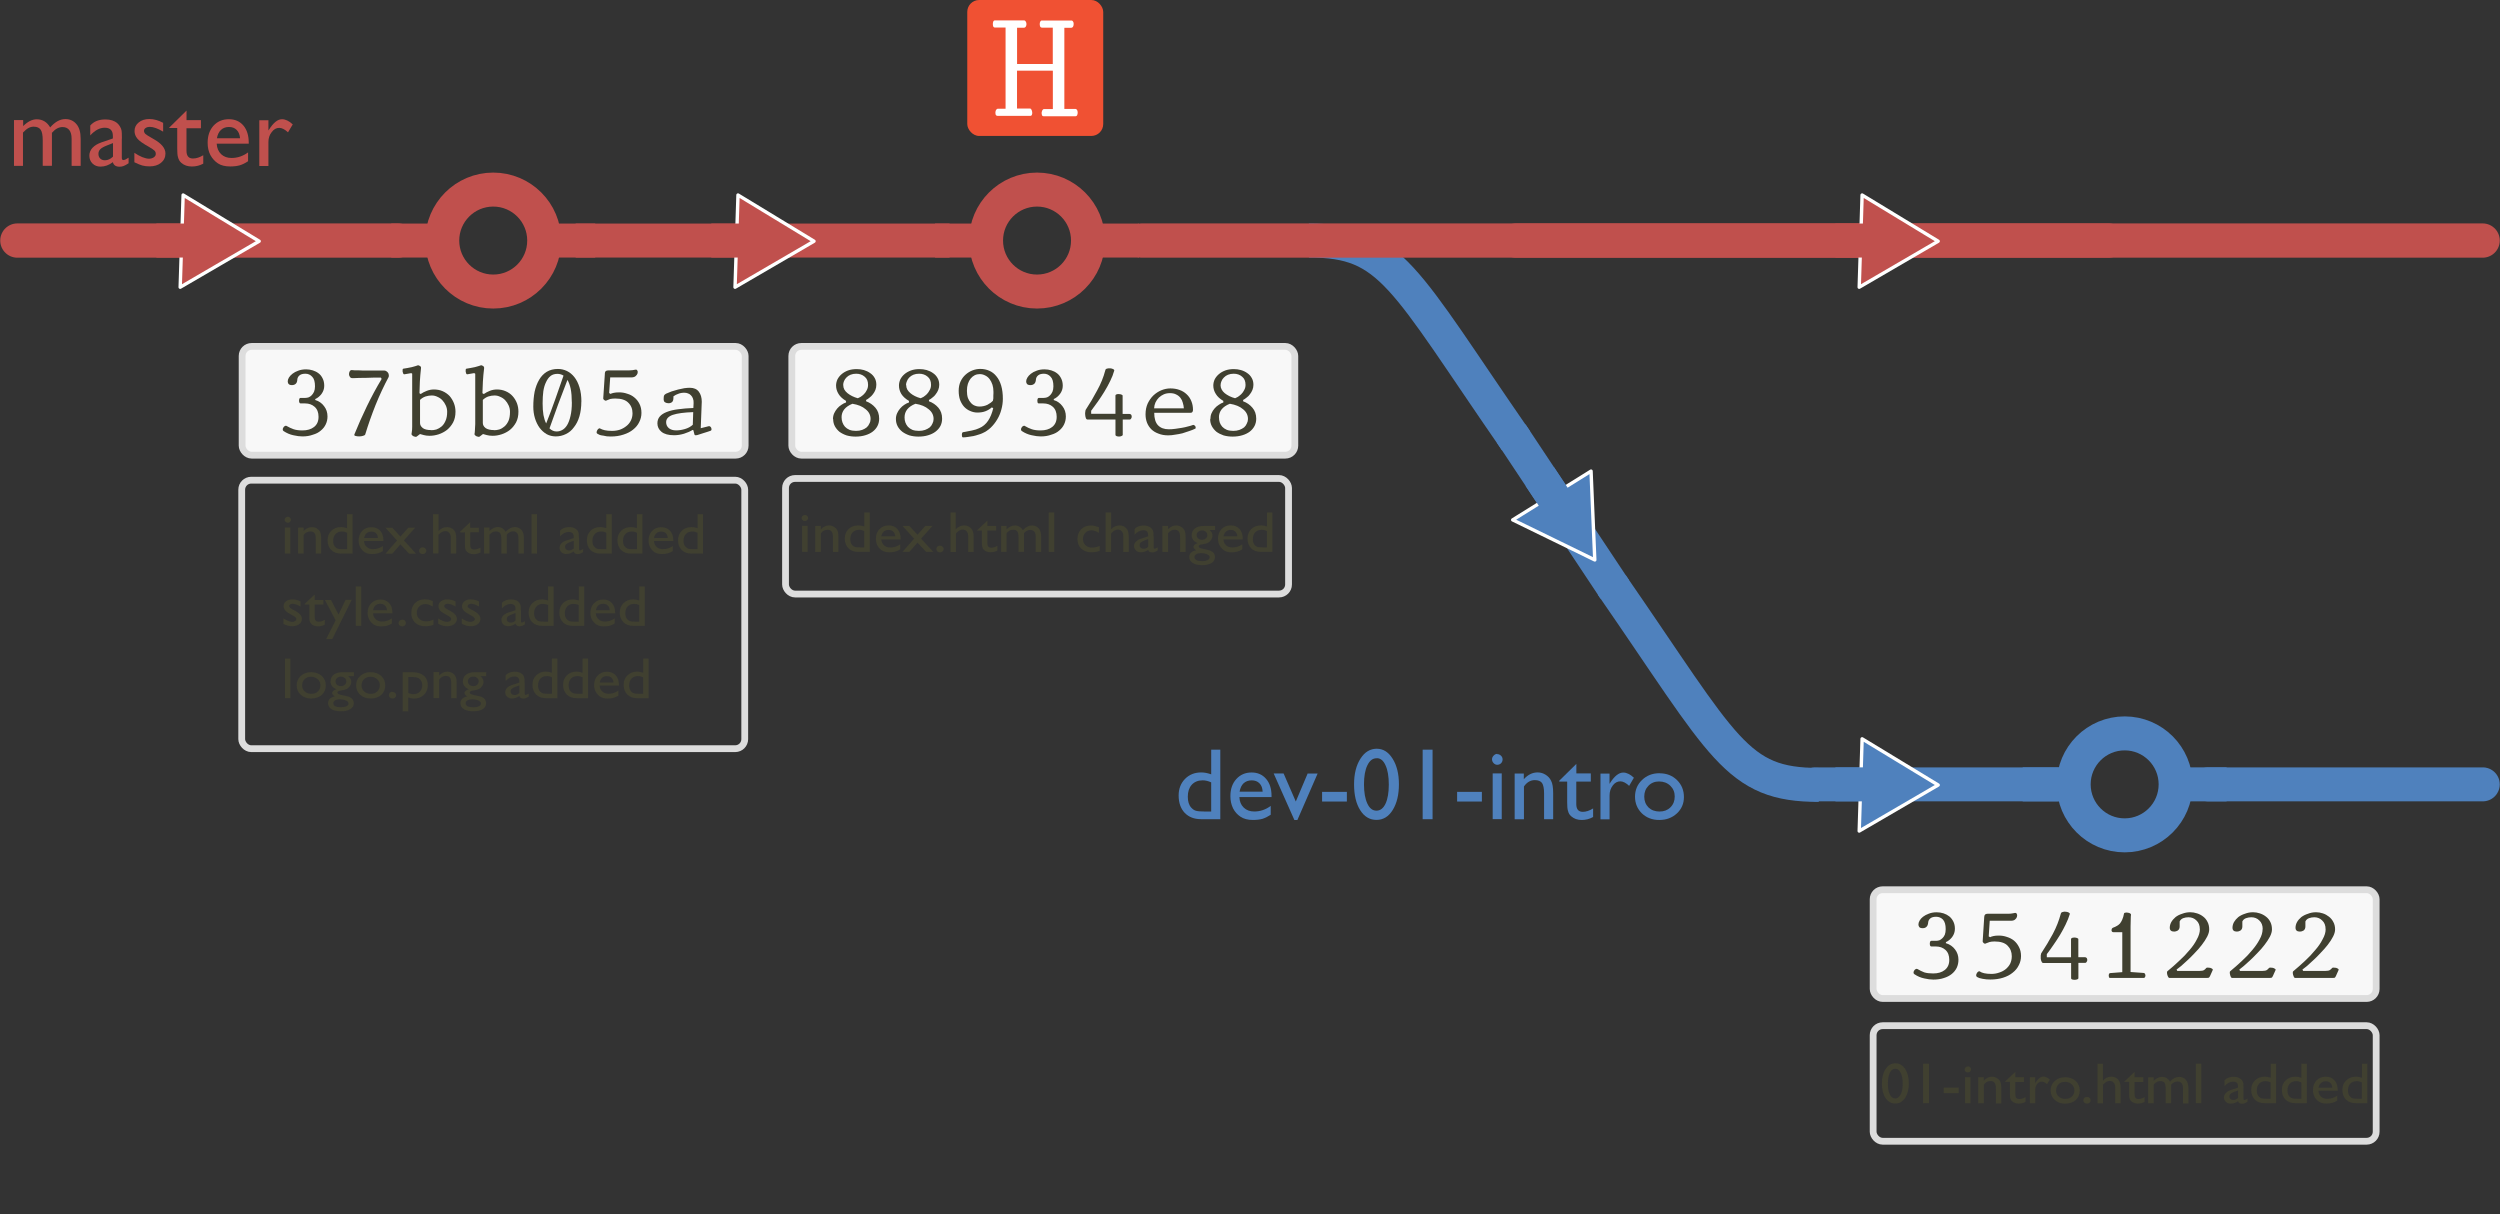 <svg xmlns="http://www.w3.org/2000/svg" width="1050" height="510" xmlns:xlink="http://www.w3.org/1999/xlink"><rect width="100%" height="100%" fill="#333333" stroke="none"/><defs><linearGradient id="b"><stop offset="0" stop-color="#15af90"/><stop offset="1" stop-color="#1590af"/></linearGradient><marker orient="auto" overflow="visible"><path fill-rule="evenodd" stroke="#000" stroke-width=".8pt" d="M-4.62 0L2.3-4v8l-6.92-4z"/></marker><marker orient="auto" overflow="visible"><path fill="#c00000" fill-rule="evenodd" stroke="#c00000" stroke-width=".8pt" d="M-4.62 0L2.3-4v8l-6.92-4z"/></marker><marker orient="auto" overflow="visible"><path fill-rule="evenodd" stroke="#000" stroke-width=".688" d="M10.7 4.44L-1.34.02 10.7-4.4c-1.93 2.6-1.92 6.18 0 8.84z" stroke-linejoin="round"/></marker><marker orient="auto" overflow="visible"><path fill-rule="evenodd" stroke="#000" stroke-width=".4pt" d="M2.3 0l-3.45 2v-4L2.3 0z"/></marker><marker orient="auto" overflow="visible"><path fill="#f05133" fill-rule="evenodd" stroke="#f05133" stroke-width=".4pt" d="M2.3 0l-3.45 2v-4L2.3 0z"/></marker><marker orient="auto" overflow="visible"><path fill-rule="evenodd" stroke="#000" stroke-width=".4pt" d="M2.3 0l-3.45 2v-4L2.3 0z"/></marker><marker orient="auto" overflow="visible"><path fill="#404030" fill-rule="evenodd" stroke="#404030" stroke-width=".8pt" d="M4.62 0L-2.3 4v-8l6.92 4z"/></marker><marker orient="auto" overflow="visible"><path fill-rule="evenodd" stroke="#000" stroke-width=".375" d="M-5.23-2.42l6.55 2.4-6.55 2.42c1.05-1.42 1.04-3.37 0-4.82z" stroke-linejoin="round"/></marker><marker orient="auto" overflow="visible"><path fill="#4f81bd" fill-rule="evenodd" stroke="#4f81bd" stroke-width=".4pt" d="M2.3 0l-3.45 2v-4L2.3 0z"/></marker><marker orient="auto" overflow="visible"><path fill-rule="evenodd" stroke="#000" stroke-width=".8pt" d="M4.62 0L-2.3 4v-8l6.92 4z"/></marker><marker orient="auto" overflow="visible"><path fill-rule="evenodd" stroke="#000" stroke-width=".688" d="M10.7 4.44L-1.34.02 10.7-4.4c-1.93 2.6-1.92 6.18 0 8.84z" stroke-linejoin="round"/></marker><marker orient="auto" overflow="visible"><path fill-rule="evenodd" stroke="#000" stroke-width=".688" d="M-10.7-4.44L1.34-.02-10.7 4.4c1.93-2.6 1.92-6.18 0-8.84z" stroke-linejoin="round"/></marker><linearGradient><stop offset="0" stop-color="#4c4c4c"/><stop offset="1" stop-color="#656565"/></linearGradient><linearGradient><stop offset="0" stop-color="#4c4c4c"/><stop offset="1" stop-color="#656565"/></linearGradient><linearGradient><stop offset="0" stop-color="#4c4c4c"/><stop offset="1" stop-color="#656565"/></linearGradient><linearGradient><stop offset="0" stop-color="#4c4c4c"/><stop offset="1" stop-color="#656565"/></linearGradient><linearGradient><stop offset="0" stop-color="#4c4c4c"/><stop offset="1" stop-color="#656565"/></linearGradient><linearGradient><stop offset="0" stop-color="#4c4c4c"/><stop offset="1" stop-color="#656565"/></linearGradient><linearGradient><stop offset="0" stop-color="#4c4c4c"/><stop offset="1" stop-color="#656565"/></linearGradient><linearGradient><stop offset="0" stop-color="#4c4c4c"/><stop offset="1" stop-color="#656565"/></linearGradient><linearGradient><stop offset="0" stop-color="#4c4c4c"/><stop offset="1" stop-color="#656565"/></linearGradient><linearGradient><stop offset="0" stop-color="#4c4c4c"/><stop offset="1" stop-color="#656565"/></linearGradient><linearGradient><stop offset="0" stop-color="#4c4c4c"/><stop offset="1" stop-color="#656565"/></linearGradient><linearGradient><stop offset="0" stop-color="#4c4c4c"/><stop offset="1" stop-color="#656565"/></linearGradient><linearGradient><stop offset="0" stop-color="#4c4c4c"/><stop offset="1" stop-color="#656565"/></linearGradient><linearGradient><stop offset="0" stop-color="#4c4c4c"/><stop offset="1" stop-color="#656565"/></linearGradient><linearGradient><stop offset="0" stop-color="#4c4c4c"/><stop offset="1" stop-color="#656565"/></linearGradient><linearGradient><stop offset="0" stop-color="#4c4c4c"/><stop offset="1" stop-color="#656565"/></linearGradient><linearGradient><stop offset="0" stop-color="#4c4c4c"/><stop offset="1" stop-color="#656565"/></linearGradient><linearGradient><stop offset="0" stop-color="#4c4c4c"/><stop offset="1" stop-color="#656565"/></linearGradient><linearGradient><stop offset="0" stop-color="#4c4c4c"/><stop offset="1" stop-color="#656565"/></linearGradient><linearGradient><stop offset="0" stop-color="#4c4c4c"/><stop offset="1" stop-color="#656565"/></linearGradient><linearGradient><stop offset="0" stop-color="#4c4c4c"/><stop offset="1" stop-color="#656565"/></linearGradient><linearGradient><stop offset="0" stop-color="#4c4c4c"/><stop offset="1" stop-color="#656565"/></linearGradient><linearGradient><stop offset="0" stop-color="#4c4c4c"/><stop offset="1" stop-color="#656565"/></linearGradient><linearGradient><stop offset="0" stop-color="#4c4c4c"/><stop offset="1" stop-color="#656565"/></linearGradient><linearGradient><stop offset="0" stop-color="#4c4c4c"/><stop offset="1" stop-color="#656565"/></linearGradient><linearGradient><stop offset="0" stop-color="#4c4c4c"/><stop offset="1" stop-color="#656565"/></linearGradient><linearGradient><stop offset="0" stop-color="#4c4c4c"/><stop offset="1" stop-color="#656565"/></linearGradient><linearGradient><stop offset="0" stop-color="#4c4c4c"/><stop offset="1" stop-color="#656565"/></linearGradient><linearGradient><stop offset="0" stop-color="#4c4c4c"/><stop offset="1" stop-color="#656565"/></linearGradient><linearGradient><stop offset="0" stop-color="#4c4c4c"/><stop offset="1" stop-color="#656565"/></linearGradient><linearGradient><stop offset="0" stop-color="#4c4c4c"/><stop offset="1" stop-color="#656565"/></linearGradient><linearGradient><stop offset="0" stop-color="#4c4c4c"/><stop offset="1" stop-color="#656565"/></linearGradient><linearGradient><stop offset="0" stop-color="#4c4c4c"/><stop offset="1" stop-color="#656565"/></linearGradient><linearGradient><stop offset="0" stop-color="#4c4c4c"/><stop offset="1" stop-color="#656565"/></linearGradient><linearGradient><stop offset="0" stop-color="#4c4c4c"/><stop offset="1" stop-color="#656565"/></linearGradient><linearGradient><stop offset="0" stop-color="#4c4c4c"/><stop offset="1" stop-color="#656565"/></linearGradient><linearGradient><stop offset="0" stop-color="#4c4c4c"/><stop offset="1" stop-color="#656565"/></linearGradient><linearGradient><stop offset="0" stop-color="#4c4c4c"/><stop offset="1" stop-color="#656565"/></linearGradient><linearGradient><stop offset="0" stop-color="#4c4c4c"/><stop offset="1" stop-color="#656565"/></linearGradient><linearGradient><stop offset="0" stop-color="#4c4c4c"/><stop offset="1" stop-color="#656565"/></linearGradient><linearGradient><stop offset="0" stop-color="#4c4c4c"/><stop offset="1" stop-color="#656565"/></linearGradient><linearGradient><stop offset="0" stop-color="#4c4c4c"/><stop offset="1" stop-color="#656565"/></linearGradient><linearGradient><stop offset="0" stop-color="#4c4c4c"/><stop offset="1" stop-color="#656565"/></linearGradient><linearGradient><stop offset="0" stop-color="#4c4c4c"/><stop offset="1" stop-color="#656565"/></linearGradient><linearGradient><stop offset="0" stop-color="#4c4c4c"/><stop offset="1" stop-color="#656565"/></linearGradient><linearGradient><stop offset="0" stop-color="#4c4c4c"/><stop offset="1" stop-color="#656565"/></linearGradient><linearGradient><stop offset="0" stop-color="#4c4c4c"/><stop offset="1" stop-color="#656565"/></linearGradient><linearGradient><stop offset="0" stop-color="#4c4c4c"/><stop offset="1" stop-color="#656565"/></linearGradient><linearGradient><stop offset="0" stop-color="#4c4c4c"/><stop offset="1" stop-color="#656565"/></linearGradient><linearGradient><stop offset="0" stop-color="#4c4c4c"/><stop offset="1" stop-color="#656565"/></linearGradient><linearGradient><stop offset="0" stop-color="#4c4c4c"/><stop offset="1" stop-color="#656565"/></linearGradient><linearGradient><stop offset="0" stop-color="#4c4c4c"/><stop offset="1" stop-color="#656565"/></linearGradient><linearGradient><stop offset="0" stop-color="#4c4c4c"/><stop offset="1" stop-color="#656565"/></linearGradient><linearGradient><stop offset="0" stop-color="#4c4c4c"/><stop offset="1" stop-color="#656565"/></linearGradient><linearGradient><stop offset="0" stop-color="#4c4c4c"/><stop offset="1" stop-color="#656565"/></linearGradient><linearGradient><stop offset="0" stop-color="#4c4c4c"/><stop offset="1" stop-color="#656565"/></linearGradient><linearGradient><stop offset="0" stop-color="#4c4c4c"/><stop offset="1" stop-color="#656565"/></linearGradient><linearGradient><stop offset="0" stop-color="#4c4c4c"/><stop offset="1" stop-color="#656565"/></linearGradient><linearGradient><stop offset="0" stop-color="#4c4c4c"/><stop offset="1" stop-color="#656565"/></linearGradient><linearGradient><stop offset="0" stop-color="#4c4c4c"/><stop offset="1" stop-color="#656565"/></linearGradient><linearGradient><stop offset="0" stop-color="#4c4c4c"/><stop offset="1" stop-color="#656565"/></linearGradient><linearGradient><stop offset="0" stop-color="#4c4c4c"/><stop offset="1" stop-color="#656565"/></linearGradient><linearGradient><stop offset="0" stop-color="#4c4c4c"/><stop offset="1" stop-color="#656565"/></linearGradient><linearGradient><stop offset="0" stop-color="#4c4c4c"/><stop offset="1" stop-color="#656565"/></linearGradient><linearGradient><stop offset="0" stop-color="#4c4c4c"/><stop offset="1" stop-color="#656565"/></linearGradient><linearGradient><stop offset="0" stop-color="#4c4c4c"/><stop offset="1" stop-color="#656565"/></linearGradient><linearGradient><stop offset="0" stop-color="#4c4c4c"/><stop offset="1" stop-color="#656565"/></linearGradient><linearGradient><stop offset="0" stop-color="#4c4c4c"/><stop offset="1" stop-color="#656565"/></linearGradient><linearGradient><stop offset="0" stop-color="#4c4c4c"/><stop offset="1" stop-color="#656565"/></linearGradient><linearGradient><stop offset="0" stop-color="#4c4c4c"/><stop offset="1" stop-color="#656565"/></linearGradient><linearGradient><stop offset="0" stop-color="#4c4c4c"/><stop offset="1" stop-color="#656565"/></linearGradient><linearGradient><stop offset="0" stop-color="#4c4c4c"/><stop offset="1" stop-color="#656565"/></linearGradient><linearGradient><stop offset="0" stop-color="#4c4c4c"/><stop offset="1" stop-color="#656565"/></linearGradient><linearGradient><stop offset="0" stop-color="#4c4c4c"/><stop offset="1" stop-color="#656565"/></linearGradient><linearGradient><stop offset="0" stop-color="#4c4c4c"/><stop offset="1" stop-color="#656565"/></linearGradient><linearGradient><stop offset="0" stop-color="#4c4c4c"/><stop offset="1" stop-color="#656565"/></linearGradient><linearGradient><stop offset="0" stop-color="#4c4c4c"/><stop offset="1" stop-color="#656565"/></linearGradient><linearGradient><stop offset="0" stop-color="#4c4c4c"/><stop offset="1" stop-color="#656565"/></linearGradient><linearGradient><stop offset="0" stop-color="#4c4c4c"/><stop offset="1" stop-color="#656565"/></linearGradient><linearGradient><stop offset="0" stop-color="#4c4c4c"/><stop offset="1" stop-color="#656565"/></linearGradient><linearGradient><stop offset="0" stop-color="#4c4c4c"/><stop offset="1" stop-color="#656565"/></linearGradient><linearGradient><stop offset="0" stop-color="#4c4c4c"/><stop offset="1" stop-color="#656565"/></linearGradient><linearGradient><stop offset="0" stop-color="#4c4c4c"/><stop offset="1" stop-color="#656565"/></linearGradient><linearGradient><stop offset="0" stop-color="#4c4c4c"/><stop offset="1" stop-color="#656565"/></linearGradient><linearGradient><stop offset="0" stop-color="#4c4c4c"/><stop offset="1" stop-color="#656565"/></linearGradient><linearGradient><stop offset="0" stop-color="#4c4c4c"/><stop offset="1" stop-color="#656565"/></linearGradient><linearGradient><stop offset="0" stop-color="#4c4c4c"/><stop offset="1" stop-color="#656565"/></linearGradient><linearGradient><stop offset="0" stop-color="#4c4c4c"/><stop offset="1" stop-color="#656565"/></linearGradient><linearGradient><stop offset="0" stop-color="#4c4c4c"/><stop offset="1" stop-color="#656565"/></linearGradient><linearGradient><stop offset="0" stop-color="#4c4c4c"/><stop offset="1" stop-color="#656565"/></linearGradient><linearGradient><stop offset="0" stop-color="#4c4c4c"/><stop offset="1" stop-color="#656565"/></linearGradient><linearGradient><stop offset="0" stop-color="#4c4c4c"/><stop offset="1" stop-color="#656565"/></linearGradient><linearGradient><stop offset="0" stop-color="#4c4c4c"/><stop offset="1" stop-color="#656565"/></linearGradient><linearGradient><stop offset="0" stop-color="#4c4c4c"/><stop offset="1" stop-color="#656565"/></linearGradient><linearGradient><stop offset="0" stop-color="#4c4c4c"/><stop offset="1" stop-color="#656565"/></linearGradient><linearGradient><stop offset="0" stop-color="#4c4c4c"/><stop offset="1" stop-color="#656565"/></linearGradient><linearGradient><stop offset="0" stop-color="#4c4c4c"/><stop offset="1" stop-color="#656565"/></linearGradient><linearGradient><stop offset="0" stop-color="#4c4c4c"/><stop offset="1" stop-color="#656565"/></linearGradient><linearGradient><stop offset="0" stop-color="#4c4c4c"/><stop offset="1" stop-color="#656565"/></linearGradient><linearGradient><stop offset="0" stop-color="#4c4c4c"/><stop offset="1" stop-color="#656565"/></linearGradient><linearGradient><stop offset="0" stop-color="#4c4c4c"/><stop offset="1" stop-color="#656565"/></linearGradient><linearGradient><stop offset="0" stop-color="#4c4c4c"/><stop offset="1" stop-color="#656565"/></linearGradient><linearGradient><stop offset="0" stop-color="#4c4c4c"/><stop offset="1" stop-color="#656565"/></linearGradient><linearGradient><stop offset="0" stop-color="#4c4c4c"/><stop offset="1" stop-color="#656565"/></linearGradient><linearGradient><stop offset="0" stop-color="#4c4c4c"/><stop offset="1" stop-color="#656565"/></linearGradient><linearGradient><stop offset="0" stop-color="#4c4c4c"/><stop offset="1" stop-color="#656565"/></linearGradient><linearGradient><stop offset="0" stop-color="#4c4c4c"/><stop offset="1" stop-color="#656565"/></linearGradient><linearGradient><stop offset="0" stop-color="#4c4c4c"/><stop offset="1" stop-color="#656565"/></linearGradient><linearGradient><stop offset="0" stop-color="#4c4c4c"/><stop offset="1" stop-color="#656565"/></linearGradient><linearGradient><stop offset="0" stop-color="#4c4c4c"/><stop offset="1" stop-color="#656565"/></linearGradient><linearGradient><stop offset="0" stop-color="#4c4c4c"/><stop offset="1" stop-color="#656565"/></linearGradient><linearGradient><stop offset="0" stop-color="#4c4c4c"/><stop offset="1" stop-color="#656565"/></linearGradient><linearGradient><stop offset="0" stop-color="#4c4c4c"/><stop offset="1" stop-color="#656565"/></linearGradient><linearGradient><stop offset="0" stop-color="#4c4c4c"/><stop offset="1" stop-color="#656565"/></linearGradient><linearGradient><stop offset="0" stop-color="#4c4c4c"/><stop offset="1" stop-color="#656565"/></linearGradient><linearGradient><stop offset="0" stop-color="#4c4c4c"/><stop offset="1" stop-color="#656565"/></linearGradient><linearGradient><stop offset="0" stop-color="#4c4c4c"/><stop offset="1" stop-color="#656565"/></linearGradient><linearGradient><stop offset="0" stop-color="#4c4c4c"/><stop offset="1" stop-color="#656565"/></linearGradient><linearGradient><stop offset="0" stop-color="#4c4c4c"/><stop offset="1" stop-color="#656565"/></linearGradient><linearGradient><stop offset="0" stop-color="#4c4c4c"/><stop offset="1" stop-color="#656565"/></linearGradient><linearGradient><stop offset="0" stop-color="#4c4c4c"/><stop offset="1" stop-color="#656565"/></linearGradient><linearGradient><stop offset="0" stop-color="#4c4c4c"/><stop offset="1" stop-color="#656565"/></linearGradient><linearGradient><stop offset="0" stop-color="#4c4c4c"/><stop offset="1" stop-color="#656565"/></linearGradient><linearGradient><stop offset="0" stop-color="#4c4c4c"/><stop offset="1" stop-color="#656565"/></linearGradient><linearGradient><stop offset="0" stop-color="#4c4c4c"/><stop offset="1" stop-color="#656565"/></linearGradient><linearGradient><stop offset="0" stop-color="#4c4c4c"/><stop offset="1" stop-color="#656565"/></linearGradient><linearGradient><stop offset="0" stop-color="#4c4c4c"/><stop offset="1" stop-color="#656565"/></linearGradient><linearGradient><stop offset="0" stop-color="#4c4c4c"/><stop offset="1" stop-color="#656565"/></linearGradient><linearGradient><stop offset="0" stop-color="#4c4c4c"/><stop offset="1" stop-color="#656565"/></linearGradient><linearGradient><stop offset="0" stop-color="#4c4c4c"/><stop offset="1" stop-color="#656565"/></linearGradient><linearGradient><stop offset="0" stop-color="#4c4c4c"/><stop offset="1" stop-color="#656565"/></linearGradient><linearGradient><stop offset="0" stop-color="#4c4c4c"/><stop offset="1" stop-color="#656565"/></linearGradient><linearGradient><stop offset="0" stop-color="#4c4c4c"/><stop offset="1" stop-color="#656565"/></linearGradient><linearGradient><stop offset="0" stop-color="#4c4c4c"/><stop offset="1" stop-color="#656565"/></linearGradient><linearGradient><stop offset="0" stop-color="#4c4c4c"/><stop offset="1" stop-color="#656565"/></linearGradient><linearGradient><stop offset="0" stop-color="#4c4c4c"/><stop offset="1" stop-color="#656565"/></linearGradient><linearGradient><stop offset="0" stop-color="#4c4c4c"/><stop offset="1" stop-color="#656565"/></linearGradient><linearGradient><stop offset="0" stop-color="#4c4c4c"/><stop offset="1" stop-color="#656565"/></linearGradient><linearGradient><stop offset="0" stop-color="#4c4c4c"/><stop offset="1" stop-color="#656565"/></linearGradient><linearGradient><stop offset="0" stop-color="#4c4c4c"/><stop offset="1" stop-color="#656565"/></linearGradient><linearGradient><stop offset="0" stop-color="#4c4c4c"/><stop offset="1" stop-color="#656565"/></linearGradient><linearGradient><stop offset="0" stop-color="#4c4c4c"/><stop offset="1" stop-color="#656565"/></linearGradient><linearGradient><stop offset="0" stop-color="#4c4c4c"/><stop offset="1" stop-color="#656565"/></linearGradient><linearGradient><stop offset="0" stop-color="#4c4c4c"/><stop offset="1" stop-color="#656565"/></linearGradient><linearGradient><stop offset="0" stop-color="#4c4c4c"/><stop offset="1" stop-color="#656565"/></linearGradient><linearGradient><stop offset="0" stop-color="#4c4c4c"/><stop offset="1" stop-color="#656565"/></linearGradient><linearGradient><stop offset="0" stop-color="#4c4c4c"/><stop offset="1" stop-color="#656565"/></linearGradient><linearGradient><stop offset="0" stop-color="#4c4c4c"/><stop offset="1" stop-color="#656565"/></linearGradient><linearGradient><stop offset="0" stop-color="#4c4c4c"/><stop offset="1" stop-color="#656565"/></linearGradient><linearGradient><stop offset="0" stop-color="#4c4c4c"/><stop offset="1" stop-color="#656565"/></linearGradient><linearGradient><stop offset="0" stop-color="#4c4c4c"/><stop offset="1" stop-color="#656565"/></linearGradient><linearGradient><stop offset="0" stop-color="#4c4c4c"/><stop offset="1" stop-color="#656565"/></linearGradient><linearGradient><stop offset="0" stop-color="#4c4c4c"/><stop offset="1" stop-color="#656565"/></linearGradient><linearGradient><stop offset="0" stop-color="#4c4c4c"/><stop offset="1" stop-color="#656565"/></linearGradient><linearGradient><stop offset="0" stop-color="#4c4c4c"/><stop offset="1" stop-color="#656565"/></linearGradient><linearGradient><stop offset="0" stop-color="#4c4c4c"/><stop offset="1" stop-color="#656565"/></linearGradient><linearGradient><stop offset="0" stop-color="#4c4c4c"/><stop offset="1" stop-color="#656565"/></linearGradient><linearGradient><stop offset="0" stop-color="#4c4c4c"/><stop offset="1" stop-color="#656565"/></linearGradient><linearGradient><stop offset="0" stop-color="#4c4c4c"/><stop offset="1" stop-color="#656565"/></linearGradient><linearGradient><stop offset="0" stop-color="#4c4c4c"/><stop offset="1" stop-color="#656565"/></linearGradient><linearGradient><stop offset="0" stop-color="#4c4c4c"/><stop offset="1" stop-color="#656565"/></linearGradient><linearGradient><stop offset="0" stop-color="#4c4c4c"/><stop offset="1" stop-color="#656565"/></linearGradient><linearGradient><stop offset="0" stop-color="#4c4c4c"/><stop offset="1" stop-color="#656565"/></linearGradient><linearGradient><stop offset="0" stop-color="#4c4c4c"/><stop offset="1" stop-color="#656565"/></linearGradient><linearGradient><stop offset="0" stop-color="#4c4c4c"/><stop offset="1" stop-color="#656565"/></linearGradient><linearGradient><stop offset="0" stop-color="#4c4c4c"/><stop offset="1" stop-color="#656565"/></linearGradient><linearGradient><stop offset="0" stop-color="#4c4c4c"/><stop offset="1" stop-color="#656565"/></linearGradient><linearGradient><stop offset="0" stop-color="#4c4c4c"/><stop offset="1" stop-color="#656565"/></linearGradient><linearGradient><stop offset="0" stop-color="#4c4c4c"/><stop offset="1" stop-color="#656565"/></linearGradient><linearGradient><stop offset="0" stop-color="#4c4c4c"/><stop offset="1" stop-color="#656565"/></linearGradient><linearGradient><stop offset="0" stop-color="#4c4c4c"/><stop offset="1" stop-color="#656565"/></linearGradient><linearGradient><stop offset="0" stop-color="#4c4c4c"/><stop offset="1" stop-color="#656565"/></linearGradient><linearGradient><stop offset="0" stop-color="#4c4c4c"/><stop offset="1" stop-color="#656565"/></linearGradient><linearGradient><stop offset="0" stop-color="#4c4c4c"/><stop offset="1" stop-color="#656565"/></linearGradient><linearGradient><stop offset="0" stop-color="#4c4c4c"/><stop offset="1" stop-color="#656565"/></linearGradient><linearGradient id="a"><stop offset="0" stop-color="#4887d2"/><stop offset="1" stop-color="#71a2dc"/></linearGradient><linearGradient x1="1975.884" x2="3466.778" y1="-5656.661" y2="-6315.289" xlink:href="#a" gradientUnits="userSpaceOnUse"/><linearGradient x1="1975.884" x2="3466.778" y1="-5656.661" y2="-6315.289" xlink:href="#a" gradientUnits="userSpaceOnUse"/><linearGradient x1="1975.884" x2="3466.778" y1="-5656.661" y2="-6315.289" xlink:href="#a" gradientUnits="userSpaceOnUse" gradientTransform="translate(583.61 3916.609)"/><linearGradient x1="1975.884" x2="3466.778" y1="-5656.661" y2="-6315.289" xlink:href="#a" gradientUnits="userSpaceOnUse" gradientTransform="translate(137.304 1781.357)"/><linearGradient x1="1975.884" x2="3466.778" y1="-5656.661" y2="-6315.289" xlink:href="#a" gradientUnits="userSpaceOnUse" gradientTransform="translate(137.304 1781.357)"/><linearGradient x1="1975.884" x2="3466.778" y1="-5656.661" y2="-6315.289" xlink:href="#a" gradientUnits="userSpaceOnUse"/><linearGradient x1="1975.884" x2="3466.778" y1="-5656.661" y2="-6315.289" xlink:href="#a" gradientUnits="userSpaceOnUse"/><linearGradient x1="1975.884" x2="3466.778" y1="-5656.661" y2="-6315.289" xlink:href="#a" gradientUnits="userSpaceOnUse"/><linearGradient x1="1975.884" x2="3466.778" y1="-5656.661" y2="-6315.289" xlink:href="#a" gradientUnits="userSpaceOnUse" gradientTransform="translate(507.231 -1205.157)"/><linearGradient x1="1975.884" x2="3466.778" y1="-5656.661" y2="-6315.289" xlink:href="#a" gradientUnits="userSpaceOnUse" gradientTransform="translate(953.42 929.153)"/><linearGradient x1="1975.884" x2="3466.778" y1="-5656.661" y2="-6315.289" xlink:href="#a" gradientUnits="userSpaceOnUse" gradientTransform="translate(507.231 -1205.157)"/><marker orient="auto" overflow="visible"><path fill-rule="evenodd" stroke="#000" stroke-width=".8pt" d="M4.62 0L-2.3 4v-8l6.92 4z"/></marker><marker orient="auto" overflow="visible"><path fill="#4f81bd" fill-rule="evenodd" stroke="#4f81bd" stroke-width=".4pt" d="M2.3 0l-3.45 2v-4L2.3 0z"/></marker><marker orient="auto" overflow="visible"><path fill-rule="evenodd" stroke="#000" stroke-width=".4pt" d="M2.3 0l-3.45 2v-4L2.3 0z"/></marker><marker orient="auto" overflow="visible"><path fill-rule="evenodd" stroke="#000" stroke-width=".4pt" d="M2.3 0l-3.45 2v-4L2.3 0z"/></marker><marker orient="auto" overflow="visible"><path fill-rule="evenodd" stroke="#000" stroke-width=".4pt" d="M2.3 0l-3.45 2v-4L2.3 0z"/></marker><marker orient="auto" overflow="visible"><path fill-rule="evenodd" stroke="#000" stroke-width=".4pt" d="M2.3 0l-3.45 2v-4L2.3 0z"/></marker><marker orient="auto" overflow="visible"><path fill-rule="evenodd" stroke="#000" stroke-width=".4pt" d="M2.3 0l-3.45 2v-4L2.3 0z"/></marker><marker orient="auto" overflow="visible"><path fill-rule="evenodd" stroke="#000" stroke-width=".4pt" d="M2.3 0l-3.45 2v-4L2.3 0z"/></marker><marker orient="auto" overflow="visible"><path fill-rule="evenodd" stroke="#000" stroke-width=".4pt" d="M2.3 0l-3.45 2v-4L2.3 0z"/></marker><marker orient="auto" overflow="visible"><path fill-rule="evenodd" stroke="#000" stroke-width=".4pt" d="M2.3 0l-3.45 2v-4L2.3 0z"/></marker><marker orient="auto" overflow="visible"><path fill-rule="evenodd" stroke="#000" stroke-width=".4pt" d="M2.3 0l-3.45 2v-4L2.3 0z"/></marker><marker orient="auto" overflow="visible"><path fill-rule="evenodd" stroke="#000" stroke-width=".4pt" d="M2.3 0l-3.45 2v-4L2.3 0z"/></marker><marker orient="auto" overflow="visible"><path fill-rule="evenodd" stroke="#000" stroke-width=".4pt" d="M2.3 0l-3.45 2v-4L2.3 0z"/></marker><marker orient="auto" overflow="visible"><path fill-rule="evenodd" stroke="#000" stroke-width=".4pt" d="M2.3 0l-3.45 2v-4L2.3 0z"/></marker><marker orient="auto" overflow="visible"><path fill-rule="evenodd" stroke="#000" stroke-width=".8pt" d="M4.62 0L-2.3 4v-8l6.92 4z"/></marker><marker orient="auto" overflow="visible"><path fill-rule="evenodd" stroke="#000" stroke-width=".8pt" d="M4.62 0L-2.3 4v-8l6.92 4z"/></marker><marker orient="auto" overflow="visible"><path fill="#789440" fill-rule="evenodd" stroke="#789440" stroke-width=".8pt" d="M4.62 0L-2.3 4v-8l6.92 4z"/></marker><marker orient="auto" overflow="visible"><path fill="#789440" fill-rule="evenodd" stroke="#789440" stroke-width=".8pt" d="M4.62 0L-2.3 4v-8l6.92 4z"/></marker><marker orient="auto" overflow="visible"><path fill="#ffc000" fill-rule="evenodd" stroke="#ffc000" stroke-width=".8pt" d="M-4.62 0L2.3-4v8l-6.92-4z"/></marker><marker orient="auto" overflow="visible"><path fill="#ffc000" fill-rule="evenodd" stroke="#ffc000" stroke-width=".4pt" d="M2.3 0l-3.45 2v-4L2.3 0z"/></marker><marker orient="auto" overflow="visible"><path fill-rule="evenodd" stroke="#000" stroke-width=".8pt" d="M4.62 0L-2.3 4v-8l6.92 4z"/></marker><marker orient="auto" overflow="visible"><path fill="#4f81bd" fill-rule="evenodd" stroke="#4f81bd" stroke-width=".4pt" d="M2.3 0l-3.45 2v-4L2.3 0z"/></marker><linearGradient x1="218.218" x2="814.159" y1="553.207" y2="553.207" gradientTransform="matrix(-1 0 0 -1 1032.377 1384.428)" xlink:href="#b" gradientUnits="userSpaceOnUse"/><marker orient="auto" overflow="visible"><path fill="#f05133" fill-rule="evenodd" stroke="#f05133" stroke-width=".4pt" d="M2.3 0l-3.45 2v-4L2.3 0z"/></marker></defs><g transform="translate(-.222 46.511)"><rect width="211.27" height="45.68" x="332.78" y="98.985" fill="#f8f8f8" stroke="#ddd" stroke-width="2.855" ry="4" rx="4" stroke-linecap="round" stroke-linejoin="round"/><path fill="#404030" d="M350.07 129.5q0-1.32.5-2.43.5-1.08 1.27-2 .8-.94 1.77-1.54.98-.7 1.95-1v-.66q-2.17-1.28-3.14-2.9-1.05-1.66-1.05-3.55 0-1.28.57-2.57.63-1.23 1.72-2.17 1.14-1 2.74-1.6 1.62-.57 3.65-.57 1.54 0 3 .4 1.48.44 2.63 1.27 1.2.8 1.9 2.05.7 1.2.7 2.86 0 1.14-.38 2.14-.4 1-1.05 1.83-.63.85-1.43 1.43-.74.65-1.43.97v.57q2.3.85 3.9 2.7 1.58 1.84 1.58 4.58 0 1.7-.7 3.08-.7 1.37-2 2.37t-3.15 1.54q-1.8.56-4.05.56-2 0-3.77-.5-1.72-.58-3-1.52-1.23-1.03-1.94-2.35-.7-1.35-.7-2.92zm3.62-.72q0 1.15.36 2.12.35 1 1.06 1.82.74.8 1.9 1.3 1.13.44 2.73.44 1.42 0 2.57-.4 1.14-.42 1.94-1.08.77-.7 1.14-1.63.48-.85.48-1.88 0-2.46-2.08-4.1-2-1.73-5.54-2.3-4.57 1.83-4.57 5.7zm.7-13.5q0 .94.44 1.8.48.85 1.34 1.54.85.68 1.94 1.23 1.14.57 2.4.9.45-.16 1.14-.56.77-.5 1.43-1.15.73-.72 1.2-1.72.53-.97.53-2.2 0-2.28-1.43-3.42-1.43-1.25-3.57-1.25-1.3 0-2.37.43-1.03.43-1.7 1.14-.67.66-1.04 1.55-.34.8-.34 1.62z" word-spacing="0" letter-spacing="0" style="line-height:125%;-inkscape-font-specification:'Triplicate T4c, Normal';text-align:start" font-family="Triplicate T4c"/><path fill="#404030" d="M376.5 129.5q0-1.32.5-2.43.48-1.08 1.27-2 .78-.94 1.72-1.54 1-.7 2-1v-.66q-2.18-1.28-3.2-2.9-1-1.66-1-3.55 0-1.28.56-2.57.63-1.23 1.7-2.17 1.16-1 2.78-1.6 1.57-.57 3.6-.57 1.54 0 3 .4 1.5.44 2.65 1.27 1.2.8 1.9 2.05.72 1.2.72 2.86 0 1.14-.4 2.14-.4 1-1.06 1.83-.57.85-1.42 1.43-.72.65-1.43.97v.57q2.35.85 3.95 2.7 1.57 1.84 1.57 4.58 0 1.7-.7 3.08-.73 1.37-2.04 2.37-1.3 1-3.14 1.54-1.8.56-4.06.56-2 0-3.77-.5-1.7-.58-2.98-1.52-1.3-1.03-2-2.35-.7-1.35-.7-2.92zm3.63-.72q0 1.15.34 2.12.35 1 1.06 1.82.74.8 1.88 1.3 1.16.44 2.75.44 1.43 0 2.57-.4 1.15-.42 2-1.08.77-.7 1.14-1.63.46-.85.46-1.88 0-2.46-2.08-4.1-2-1.73-5.54-2.3-4.57 1.83-4.57 5.7zm.7-13.5q0 .94.44 1.8.5.85 1.32 1.54.8.68 1.9 1.23 1.14.57 2.43.9.42-.16 1.14-.56.74-.5 1.43-1.15.7-.72 1.2-1.72.57-.97.57-2.2 0-2.28-1.43-3.42-1.43-1.25-3.57-1.25-1.37 0-2.43.43-1 .43-1.7 1.14-.67.66-1 1.55-.38.8-.38 1.62z" word-spacing="0" letter-spacing="0" style="line-height:125%;-inkscape-font-specification:'Triplicate T4c, Normal';text-align:start" font-family="Triplicate T4c"/><path fill="#404030" d="M416.87 124.53q-1.25 1.08-2.7 1.65-1.44.58-3.43.58-1.57 0-3.03-.66-1.42-.57-2.56-1.77-1.03-1.14-1.7-2.86-.58-1.7-.58-3.85 0-2.17.77-3.88.8-1.72 2.08-2.86 1.32-1.2 2.92-1.82 1.63-.63 3.26-.63 2.1 0 3.82.77 1.77.77 3 2.34 1.3 1.54 2 3.9.7 2.38.7 5.55 0 2.27-.64 4.56-.57 2.17-1.72 4.08-1.14 1.94-2.74 3.48-1.6 1.52-3.65 2.4-.66.3-1.63.57-.94.33-2 .56-1.14.23-2.22.35-1.15.18-2.12.2-.28 0-.4-.28-.1-.37-.1-.8 0-.37.1-.74.15-.34.46-.37 1.7-.28 3.6-.68 1.94-.4 3.14-1 2.23-.94 3.7-3.08 1.44-2.14 2.18-5.3l-.57-.35zm.4-2.86q.1-.4.15-.85 0-.57 0-1.14.05-.52.05-.98 0-.45 0-.74 0-1.6-.42-2.9-.46-1.38-1.2-2.35-.75-1-1.86-1.53-1.07-.57-2.3-.57-1.14 0-2.1.48-.98.5-1.72 1.43-.7.87-1.14 2.18-.4 1.3-.4 2.97 0 1.7.43 3 .48 1.2 1.23 2 .74.85 1.7 1.2.86.37 1.84.37 1.88 0 3.42-.75 1.5-.8 2.3-1.7z" word-spacing="0" letter-spacing="0" style="line-height:125%;-inkscape-font-specification:'Triplicate T4c, Normal';text-align:start" font-family="Triplicate T4c"/><path fill="#404030" d="M442.74 121.5q2.28.66 3.7 2.57 1.44 1.83 1.44 4.34 0 1.78-.74 3.32-.72 1.52-2.1 2.63-1.3 1.14-3.27 1.7-1.94.73-4.43.73-1.65 0-3.82-.5-2.17-.45-4.14-1.76-.34-.23-.34-.66 0-.45.28-.85.23-.4.57-.56.4-.3.76-.06 1.43.86 2.92 1.37 1.48.5 3.7.5 3.03 0 4.86-1.44 1.9-1.48 1.9-4.27 0-2.74-1.6-4.2-1.6-1.43-4-1.43h-1.92q-.35 0-.5-.34-.1-.37-.1-.77 0-.47.14-.87.2-.34.5-.34h2q.7 0 1.44-.24.7-.28 1.26-.86.57-.57 1-1.48.4-.94.4-2.28 0-2.86-1.15-4-1.13-1.3-2.84-1.3-1.57 0-2.4.67-.86.7-.94 1.72-.1 1.3-.7 1.83-.64.57-1.6.57-1 0-1.44-.46-.37-.4-.37-1.14 0-.68.5-1.54t1.48-1.63q1-.8 2.4-1.28 1.42-.57 3.34-.57 1.48 0 2.85.43 1.37.42 2.43 1.25 1.05.8 1.7 2.14.67 1.3.67 3.1 0 1.84-1.15 3.4-1.14 1.5-2.62 2.15v.52z" word-spacing="0" letter-spacing="0" style="line-height:125%;-inkscape-font-specification:'Triplicate T4c, Normal';text-align:start" font-family="Triplicate T4c"/><path fill="#404030" d="M471.78 127.33h2.7q.58 0 .86.37.23.37.2.85 0 .4-.28.78-.2.37-.57.37h-2.92v6.45q0 .28-.5.46-.45.23-1.05.23-.57 0-1.02-.17-.48-.17-.48-.57v-6.4h-11.7q-.5 0-.72-.57-.23-.58-.28-1.26-.1-.7 0-1.3.05-.7.14-.87 2.68-4.08 4.85-8.2 2.3-4.1 3.44-8.47.08-.57.7-.72.67-.2 1.38-.13.72.06 1.23.34.57.3.43.67-.57 2.08-1.66 4.28-1.05 2.17-2.4 4.4-1.3 2.14-2.76 4.22-1.5 2.06-2.86 3.92v1.27h10.2v-7.7q0-.3.48-.47.48-.17 1-.1.57 0 1.03.2.5.16.5.48v7.6z" word-spacing="0" letter-spacing="0" style="line-height:125%;-inkscape-font-specification:'Triplicate T4c, Normal';text-align:start" font-family="Triplicate T4c"/><path fill="#404030" d="M485 126.87q0 3.54 1.57 5.22 1.62 1.7 4.56 1.7 1.34 0 2.74-.2 1.43-.16 2.77-.42 1.37-.23 2.52-.57 1.22-.28 2.1-.62.3-.1.52.1.3.16.5.44.13.3.13.57.07.28-.16.42-1.14.57-2.57 1.03-1.37.5-2.86.94-1.47.36-3 .56-1.5.3-2.95.3-2.3 0-4.06-.72-1.78-.63-3-1.8-1.2-1.2-1.83-2.77-.63-1.63-.63-3.5 0-2.58.9-4.58.96-2 2.38-3.38 1.52-1.43 3.37-2.2 1.9-.77 3.8-.77 2.07 0 3.8.63 1.76.63 2.98 1.8 1.32 1.2 2 2.9.7 1.66.7 3.72 0 .57-.3.9-.2.3-.85.3h-15.08zm12.44-1.9q-.08-1.15-.43-2.3-.27-1.14-.98-2.05-.7-.92-1.78-1.43-1.05-.58-2.65-.58-1.44 0-2.58.5-1.14.5-2.08 1.38-.86.86-1.43 2.06-.5 1.14-.56 2.43h12.5z" word-spacing="0" letter-spacing="0" style="line-height:125%;-inkscape-font-specification:'Triplicate T4c, Normal';text-align:start" font-family="Triplicate T4c"/><path fill="#404030" d="M508.58 129.5q0-1.32.48-2.43.46-1.08 1.26-2 .8-.94 1.77-1.54.96-.7 1.93-1v-.66q-2.17-1.28-3.14-2.9-1.07-1.66-1.07-3.55 0-1.28.57-2.57.63-1.23 1.72-2.17 1.14-1 2.74-1.6 1.57-.57 3.6-.57 1.5 0 2.96.4 1.52.44 2.66 1.27 1.2.8 1.88 2.05.72 1.2.72 2.86 0 1.14-.4 2.14-.4 1-1.06 1.83-.57.85-1.43 1.43-.75.65-1.43.97v.57q2.34.85 3.9 2.7 1.6 1.84 1.6 4.58 0 1.7-.7 3.08-.72 1.37-2 2.37-1.32 1-3.15 1.54-1.82.56-4.08.56-2 0-3.77-.5-1.7-.58-3-1.52-1.22-1.03-1.94-2.35-.7-1.35-.7-2.92zm3.62-.72q0 1.15.3 2.12.36 1 1.07 1.82.75.8 1.92 1.3 1.13.44 2.7.44 1.43 0 2.57-.4 1.14-.42 2-1.08.77-.7 1.14-1.63.47-.85.47-1.88 0-2.46-2.06-4.1-2-1.73-5.56-2.3-4.57 1.83-4.57 5.7zm.66-13.5q0 .94.46 1.8.45.85 1.28 1.54.86.68 1.94 1.23 1.14.57 2.43.9.43-.16 1.14-.56.75-.5 1.44-1.15.74-.72 1.23-1.72.57-.97.57-2.2 0-2.28-1.43-3.42-1.42-1.25-3.56-1.25-1.3 0-2.37.43-1.03.43-1.7 1.14-.7.66-1.04 1.55-.37.8-.37 1.62z" word-spacing="0" letter-spacing="0" style="line-height:125%;-inkscape-font-specification:'Triplicate T4c, Normal';text-align:start" font-family="Triplicate T4c"/><rect width="211.27" height="45.68" x="101.917" y="98.985" fill="#f8f8f8" stroke="#ddd" stroke-width="2.855" ry="4" rx="4" stroke-linecap="round" stroke-linejoin="round"/><path fill="#404030" d="M132.63 121.5q2.28.66 3.7 2.57 1.44 1.83 1.44 4.34 0 1.78-.74 3.32-.72 1.52-2.1 2.63-1.3 1.14-3.27 1.7-1.94.73-4.43.73-1.65 0-3.82-.5-2.13-.45-4.1-1.76-.34-.23-.34-.66 0-.45.28-.85.23-.4.57-.56.4-.3.78-.06 1.5.86 2.94 1.37 1.5.5 3.7.5 3.04 0 4.87-1.44 1.9-1.48 1.9-4.27 0-2.74-1.63-4.2-1.6-1.43-4-1.43h-1.9q-.35 0-.5-.34-.16-.37-.16-.77 0-.47.15-.87.14-.34.46-.34h2q.7 0 1.43-.24.7-.28 1.26-.86.56-.57 1-1.48.4-.94.4-2.28 0-2.86-1.15-4-1.15-1.3-2.86-1.3-1.64 0-2.46.67-.86.7-.95 1.72-.06 1.3-.66 1.83-.63.57-1.6.57-.97 0-1.37-.46-.4-.4-.4-1.14 0-.68.48-1.54.52-.86 1.5-1.63 1.02-.8 2.4-1.28 1.44-.57 3.35-.57 1.43 0 2.8.43 1.37.42 2.43 1.25 1.06.8 1.7 2.14.67 1.3.67 3.1 0 1.84-1.14 3.4-1.14 1.5-2.63 2.15v.52z" word-spacing="0" letter-spacing="0" style="line-height:125%;-inkscape-font-specification:'Triplicate T4c, Normal';text-align:start" font-family="Triplicate T4c"/><path fill="#404030" d="M163.5 111.74q-2.98 5.54-5.52 11.8-2.5 6.27-4.37 12.44-.18.37-.93.57-.77.23-1.62.23-.86 0-1.55-.2-.68-.15-.4-.75 2.3-5.7 5.2-11.7 2.9-6 6.2-11.48l-.3-.57q-1.25 0-2.85 0-1.57 0-3.2.1-1.65 0-3.13.04-1.5.06-2.57.1-.86.05-1.23-.47-.4-.57-.43-1.14 0-.67.28-1.22.28-.57.9-.57.3 0 1.07.1.7 0 1.54 0 .85 0 1.76.08.86 0 1.43 0h7.75q.57 0 .97.3.46.27.72.7.28.37.28.86.12.46-.06.86z" word-spacing="0" letter-spacing="0" style="line-height:125%;-inkscape-font-specification:'Triplicate T4c, Normal';text-align:start" font-family="Triplicate T4c"/><path fill="#404030" d="M181.34 134.18q1 0 2.14-.3 1.14-.4 2.2-1.27 1-.85 1.65-2.36.7-1.5.7-3.8 0-1.43-.58-2.68-.57-1.26-1.43-2.17-.86-.93-2.06-1.44-1.14-.57-2.4-.57-1.3 0-2.62.42-1.3.45-2.3 1.43v9.7q0 1.23 1.16 2.14 1.14.85 3.57.85zm-8.4-23.98l-2.9.5q-.3 0-.44-.27-.17-.38-.28-.8 0-.46 0-.86.05-.4.28-.43.63-.08 1.72-.28 1.02-.18 1.9-.38.87-.22 1.5-.42.62-.2 1.02-.35.3-.07.86.3.57.28.43 1.08-.3 2.63-.46 5.43-.1 2.66-.17 4.92l.5.34q1.15-.8 2.58-1.34 1.43-.57 3-.57 2.05 0 3.7.74 1.64.73 2.87 2 1.14 1.33 1.82 3.02.66 1.7.66 3.6 0 2.56-1 4.48-1.03 1.88-2.57 3.14-1.6 1.22-3.5 1.85-1.95.62-3.8.62-1.44 0-2.46-.3-.97-.27-1.57-.44l-1.35 1.03q-.2.18-.57.15-.4-.06-.8-.23-.4-.2-.64-.5-.3-.27-.2-.56.05-.17.1-.65.1-.5.13-1.08.04-.57.04-1.23t0-1.06v-21.2l-.4-.27z" word-spacing="0" letter-spacing="0" style="line-height:125%;-inkscape-font-specification:'Triplicate T4c, Normal';text-align:start" font-family="Triplicate T4c"/><path fill="#404030" d="M207.77 134.18q.98 0 2.12-.3 1.2-.4 2.2-1.27 1-.85 1.7-2.36.63-1.5.63-3.8 0-1.43-.57-2.68-.58-1.26-1.43-2.17-.86-.93-2.1-1.44-1.13-.57-2.36-.57-1.34 0-2.65.42-1.26.45-2.3 1.43v9.7q0 1.23 1.16 2.14 1.22.85 3.6.85zm-8.42-23.98l-2.85.5q-.3 0-.46-.27-.14-.38-.23-.8 0-.46 0-.86.07-.4.3-.43.57-.08 1.65-.28 1.06-.18 1.94-.38.85-.22 1.48-.42.68-.2 1.06-.35.34-.07.85.3.56.28.45 1.08-.34 2.63-.5 5.43-.1 2.66-.2 4.92l.58.34q1.15-.8 2.52-1.34 1.42-.57 3.02-.57 2 0 3.66.74 1.7.73 2.85 2 1.2 1.33 1.86 3.02.63 1.7.63 3.6 0 2.56-1 4.48-1.03 1.88-2.57 3.14-1.57 1.22-3.5 1.85-1.9.62-3.73.62-1.48 0-2.5-.3-1-.27-1.58-.44l-1.35 1.03q-.17.18-.57.15-.4-.06-.8-.23-.4-.2-.66-.5-.28-.27-.17-.56 0-.17.1-.65.04-.5.07-1.08.06-.57.06-1.23.06-.66.06-1.06v-21.2l-.46-.27z" word-spacing="0" letter-spacing="0" style="line-height:125%;-inkscape-font-specification:'Triplicate T4c, Normal';text-align:start" font-family="Triplicate T4c"/><path fill="#404030" d="M244.38 122.2q0 3.4-.8 6.15-.8 2.72-2.3 4.57-1.36 1.9-3.36 2.86-2 1-4.28 1-2.08 0-3.83-.95-1.7-1-2.98-2.7-1.23-1.72-1.92-3.95-.7-2.28-.7-4.9 0-3.38.56-6.3.63-2.84 1.9-5 1.24-2.13 3.18-3.33 2-1.2 4.7-1.2 1.98 0 3.78.86 1.8.87 3.14 2.58 1.35 1.7 2.14 4.28.8 2.57.8 6.06zm-4 .27q0-3.3-.46-5.65-.48-2.28-1.37-3.77-4 10.22-7.54 20.36 1.33 1.3 3 1.3 1.24 0 2.38-.64 1.14-.62 2-2 .9-1.5 1.43-3.82.58-2.37.58-5.8zm-10.76 8.85q2-5 3.76-10 1.8-5.04 3.52-10.07-1.15-.74-2.57-.74-1.72 0-2.86.87-1.14.9-1.9 2.57-.78 1.54-1.15 3.82-.3 2.3-.3 5.14 0 2.77.35 4.9.4 2.1 1.15 3.55z" word-spacing="0" letter-spacing="0" style="line-height:125%;-inkscape-font-specification:'Triplicate T4c, Normal';text-align:start" font-family="Triplicate T4c"/><path fill="#404030" d="M254.25 110.28q.06-.68.4-.94.4-.28 1.03-.28h8.7q.8 0 1.5-.1.65-.08 1.25-.22.57-.08.77.4.3.5.1 1.14-.16.57-.78 1.14-.63.58-1.86.58h-8.85l-.45 6.56.57.37q.52-.28 1.37-.45.85-.2 2.33-.2 1.72 0 3.32.57 1.7.48 3 1.57 1.34 1.08 2.14 2.68.84 1.63.84 3.8 0 2.08-.94 3.88-.86 1.8-2.57 3.14-1.63 1.34-4.05 2.1-2.37.8-5.3.8-.8 0-1.64-.07-.8-.1-1.54-.3-.77-.07-1.43-.27-.57-.23-1-.5-.37-.2-.37-.64.06-.46.28-.86.2-.4.58-.66.4-.28.74 0 .63.37 1.83.66 1.2.28 3.05.28 1.77 0 3.3-.5 1.6-.58 2.75-1.55 1.2-.93 1.86-2.28.7-1.37.7-3.08 0-2.74-1.83-4.48-1.7-1.7-5.42-1.7-1.26 0-2.14.2-.85.3-1.5.6-.4.27-.92-.13-.57-.4-.48-.86l.68-10.27z" word-spacing="0" letter-spacing="0" style="line-height:125%;-inkscape-font-specification:'Triplicate T4c, Normal';text-align:start" font-family="Triplicate T4c"/><path fill="#404030" d="M291.37 126.58q-5.77.2-8.57 1.15-2.8.97-2.8 3.08 0 1.55 1.15 2.52 1.14.92 3.05.92 1.8 0 3.7-.57 2-.58 3.3-1.8l.17-5.3zm.06 7.57l-.3-.1q-1.56.96-3.62 1.6-2.1.64-4.2.64-3.5 0-5.26-1.44-1.72-1.42-1.72-3.54 0-1.7.97-2.85 1.02-1.2 2.96-1.94 2-.8 4.8-1.14 2.8-.4 6.37-.53l.1-2q.07-1.14-.28-2-.28-.8-.85-1.34-.52-.57-1.26-.8-.7-.28-1.5-.28-1.44 0-2.58.48-1.14.4-1.7.86-.3.08-.3.28 0 .22 0 .5 0 1.27-.57 1.8-.58.5-1.52.5-.75 0-1.43-.38-.7-.37-.57-1.83 0-.57.14-1 .2-.45.86-.8 1.05-.48 2.28-.94 1.37-.45 2.74-.8 1.37-.34 2.66-.57 1.28-.17 2.28-.17 2.57 0 3.8 1.65 1.23 1.63 1.23 4.2l-.43 11.13 3.42-.86q.3-.05.57.17.3.22.43.57.12.4.1.74-.07.35-.4.46-.44.12-1.27.43-.86.28-1.78.56-.9.3-1.77.57-.77.3-1.14.3-.65.13-.8-.3l-.5-1.94z" word-spacing="0" letter-spacing="0" style="line-height:125%;-inkscape-font-specification:'Triplicate T4c, Normal';text-align:start" font-family="Triplicate T4c"/><circle cx="435.777" cy="54.525" r="21.413" fill="none" stroke="#c0504d" stroke-width="14.275" stroke-linecap="round"/><path fill="none" stroke="#c0504d" stroke-width="14.275" d="M392.95 54.52h22.84"/><path fill="none" stroke="#c0504d" stroke-width="14.275" d="M455.76 54.52h22.84"/><circle cx="207.377" cy="54.525" r="21.413" fill="none" stroke="#c0504d" stroke-width="14.275" stroke-linecap="round"/><path fill="none" stroke="#c0504d" stroke-width="14.275" d="M164.55 54.52h22.84"/><path fill="none" stroke="#c0504d" stroke-width="14.275" d="M227.36 54.52h22.84"/><path fill="none" stroke="#c0504d" stroke-width="14.275" d="M242 54.52h157.03"/><path fill="none" stroke="#c0504d" stroke-width="14.403" d="M7.52 54.52H167.4" stroke-linecap="round"/><path fill="#c0504d" stroke="#fff" stroke-width="1.427" d="M109.07 54.8l-16.6 9.66-16.57 9.66 1.24-38.72 15.96 9.7z" stroke-linejoin="round"/><path fill="none" stroke="#c0504d" stroke-width="14.275" d="M65.9 54.52h14.14"/><path fill="#c0504d" stroke="#fff" stroke-width="1.427" d="M342.1 54.8l-16.58 9.66-16.58 9.66 1.24-38.72 15.96 9.7z" stroke-linejoin="round"/><path fill="none" stroke="#c0504d" stroke-width="14.275" d="M298.96 54.52h14.14"/><path fill="#c0504d" d="M22.03 9.13v14h-3.86v-10.7q0-3.2-.85-4.44-.86-1.3-2.97-1.3-1.14 0-2.17.57-1 .52-2.3 1.9v13.98H6.1V3.93h3.85v2.52q2.86-2.86 5.7-2.86Q19.3 3.6 21.3 7q3.04-3.5 6.38-3.5 2.8 0 4.57 2.04 1.85 2.06 1.85 6.28v11.34h-3.8V11.76q0-2.37-.96-3.63-1-1.28-2.86-1.28-2.34 0-4.4 2.37z" word-spacing="0" letter-spacing="0" style="line-height:125%;-inkscape-font-specification:'Gill Sans MT, Normal';text-align:center" font-family="Gill Sans MT" text-anchor="middle"/><path fill="#c0504d" d="M51.38 11.6v8.15q0 .97.65.97.72 0 2.2-1v2.34q-1.3.86-2.1 1.15-.78.3-1.64.3-2.43 0-2.86-1.92-2.46 1.88-5.2 1.88-2 0-3.34-1.28-1.34-1.34-1.34-3.34 0-1.83 1.3-3.26 1.33-1.43 3.72-2.28l4.86-1.66V10.6q0-3.47-3.43-3.47-3.13 0-6.07 3.23V6.22q2.2-2.57 6.37-2.57 3.14 0 5 1.6.65.57 1.14 1.42.5.86.65 1.72.13.84.13 3.3zm-3.7 7.7v-5.72L45.1 14.6q-2 .78-2.77 1.58-.77.77-.77 1.94 0 1.2.74 1.94.74.75 2 .75 1.77 0 3.34-1.5z" word-spacing="0" letter-spacing="0" style="line-height:125%;-inkscape-font-specification:'Gill Sans MT, Normal';text-align:center" font-family="Gill Sans MT" text-anchor="middle"/><path fill="#c0504d" d="M56.66 21.75v-4.08q1.6 1.08 3.28 1.8 1.72.68 2.86.68t2-.57q.85-.57.85-1.43 0-.85-.5-1.37-.58-.57-2.4-1.63-3.72-2.05-4.86-3.48-1.16-1.43-1.16-3.14 0-2.23 1.77-3.63 1.73-1.42 4.47-1.42 2.8 0 5.77 1.6v3.7q-3.37-2-5.54-2-1.14 0-1.8.47-.7.45-.7 1.22 0 .66.58 1.26.66.57 2.2 1.43l1.37.8q4.86 2.74 4.86 6 0 2.4-1.88 3.93-1.83 1.48-4.74 1.48-1.7 0-3.05-.35-1.32-.37-3.34-1.37z" word-spacing="0" letter-spacing="0" style="line-height:125%;-inkscape-font-specification:'Gill Sans MT, Normal';text-align:center" font-family="Gill Sans MT" text-anchor="middle"/><path fill="#c0504d" d="M71.42 6.96l7.14-7.02v4h6.05v3.42h-6.07v9.42q0 3.28 2.7 3.28 2.07 0 4.35-1.37v3.53q-2.2 1.2-4.8 1.2-2.65 0-4.36-1.5-.58-.5-.92-1.07-.34-.57-.57-1.5-.28-.95-.28-3.55V7.26h-3.32V6.9z" word-spacing="0" letter-spacing="0" style="line-height:125%;-inkscape-font-specification:'Gill Sans MT, Normal';text-align:center" font-family="Gill Sans MT" text-anchor="middle"/><path fill="#c0504d" d="M104.77 13.84H91.23q.17 2.77 1.86 4.4 1.7 1.6 4.36 1.6 3.77 0 6.96-2.34v3.7q-1.77 1.2-3.5 1.72-1.72.48-4 .48-3.2 0-5.14-1.28-2-1.3-3.2-3.54-1.14-2.2-1.14-5.14 0-4.4 2.45-7.14 2.5-2.74 6.47-2.74 3.83 0 6.1 2.66 2.24 2.68 2.24 7.2v.42zm-13.42-2.28h9.7q-.2-2.3-1.42-3.5-1.2-1.24-3.23-1.24-2.05 0-3.37 1.23-1.3 1.22-1.7 3.5z" word-spacing="0" letter-spacing="0" style="line-height:125%;-inkscape-font-specification:'Gill Sans MT, Normal';text-align:center" font-family="Gill Sans MT" text-anchor="middle"/><path fill="#c0504d" d="M112.96 3.9v4.4l.2-.28q2.77-4.46 5.5-4.46 2.18 0 4.52 2.17l-2 3.34q-2-1.88-3.7-1.88-1.84 0-3.15 1.8-1.37 1.7-1.37 4.13V23.2h-3.83V4H113z" word-spacing="0" letter-spacing="0" style="line-height:125%;-inkscape-font-specification:'Gill Sans MT, Normal';text-align:center" font-family="Gill Sans MT" text-anchor="middle"/><path fill="none" stroke="#4f81bd" stroke-width="14.275" d="M764.1 283.15c-34.77 0-39.4-15.27-86.94-84"/><path fill="none" stroke="#4f81bd" stroke-width="14.275" d="M549.97 54.52c34.78 0 39.4 15.3 86.94 84.03"/><path fill="none" stroke="#4f81bd" stroke-width="14.275" d="M635 135.66L678.4 201"/><path fill="#4f81bd" stroke="#fff" stroke-width="1.427" d="M670.03 188.66l-17.23-8.42-17.24-8.4 32.9-20.48.78 18.65z" stroke-linejoin="round"/><path fill="none" stroke="#4f81bd" stroke-width="14.275" d="M646.9 153.6l7.85 11.8"/><path fill="none" stroke="#4f81bd" stroke-width="14.275" d="M762.67 282.92H863.9" stroke-linecap="round"/><path fill="none" stroke="#c0504d" stroke-width="14.403" d="M479.83 54.52H885.8" stroke-linecap="round"/><path fill="#4f81bd" stroke="#fff" stroke-width="1.427" d="M814.25 283.2l-16.58 9.66-16.58 9.66 1.22-38.72 15.97 9.7z" stroke-linejoin="round"/><path fill="none" stroke="#4f81bd" stroke-width="14.275" d="M771.1 282.92h14.13"/><path fill="none" stroke="#c0504d" stroke-width="14.403" d="M637 54.52h405.92" stroke-linecap="round"/><path fill="#c0504d" stroke="#fff" stroke-width="1.427" d="M814.25 54.8l-16.58 9.66-16.58 9.66 1.22-38.72 15.97 9.7z" stroke-linejoin="round"/><path fill="none" stroke="#c0504d" stroke-width="14.275" d="M771.1 54.52h14.13"/><path fill="#4f81bd" d="M508.92 268.36h3.83v29.18h-8.14q-4.27 0-6.84-2.68-2.52-2.7-2.52-7.25 0-4.22 2.66-6.96 2.68-2.74 6.85-2.74 1.9 0 4.17.8v-10.36zm0 25.93v-12.2q-1.8-.86-3.6-.86-2.85 0-4.57 1.86-1.65 1.85-1.65 5.02 0 3 1.43 4.57.9 1 1.9 1.3.98.34 3.52.34h2.97z" word-spacing="0" letter-spacing="0" style="line-height:125%;-inkscape-font-specification:'Gill Sans MT, Normal';text-align:center" font-family="Gill Sans MT" text-anchor="middle"/><path fill="#4f81bd" d="M534.3 288.26h-13.53q.1 2.77 1.8 4.4 1.7 1.66 4.42 1.66 3.76 0 6.93-2.35v3.72q-1.7 1.13-3.43 1.7-1.7.48-4.08.48-3.14 0-5.14-1.34-2-1.3-3.14-3.5-1.14-2.3-1.14-5.15 0-4.43 2.45-7.15 2.5-2.8 6.46-2.8 3.8 0 6.1 2.7 2.27 2.65 2.27 7.13v.48zm-13.42-2.28h9.65q-.1-2.28-1.34-3.5-1.2-1.24-3.26-1.24-2.1 0-3.43 1.26-1.25 1.22-1.65 3.5z" word-spacing="0" letter-spacing="0" style="line-height:125%;-inkscape-font-specification:'Gill Sans MT, Normal';text-align:center" font-family="Gill Sans MT" text-anchor="middle"/><path fill="#4f81bd" d="M549.5 278.36h4.13l-8.5 19.52h-1.27l-8.7-19.55h4.17l5.13 11.8 5-11.83z" word-spacing="0" letter-spacing="0" style="line-height:125%;-inkscape-font-specification:'Gill Sans MT, Normal';text-align:center" font-family="Gill Sans MT" text-anchor="middle"/><path fill="#4f81bd" d="M555.48 286.06h10.43v4.06H555.5v-4.08z" word-spacing="0" letter-spacing="0" style="line-height:125%;-inkscape-font-specification:'Gill Sans MT, Normal';text-align:center" font-family="Gill Sans MT" text-anchor="middle"/><path fill="#4f81bd" d="M578.52 267.96q4 0 6.63 4.23 2.62 4.2 2.62 10.67 0 6.65-2.62 10.85-2.57 4.14-6.8 4.14-4.28 0-6.85-4.1-2.57-4.07-2.57-10.84 0-6.62 2.7-10.8 2.64-4.16 6.9-4.16zm0 4h-.17q-2.4 0-3.82 2.94-1.43 2.9-1.43 8 0 5.13 1.43 8.13 1.37 2.94 3.8 2.94 2.42 0 3.82-2.94 1.37-2.97 1.37-8 0-5.13-1.37-8.1-1.34-3-3.63-3z" word-spacing="0" letter-spacing="0" style="line-height:125%;-inkscape-font-specification:'Gill Sans MT, Normal';text-align:center" font-family="Gill Sans MT" text-anchor="middle"/><path fill="#4f81bd" d="M597.7 268.36h4.2v29.18h-4.16v-29.2z" word-spacing="0" letter-spacing="0" style="line-height:125%;-inkscape-font-specification:'Gill Sans MT, Normal';text-align:center" font-family="Gill Sans MT" text-anchor="middle"/><path fill="#4f81bd" d="M612.16 286.06h10.45v4.06h-10.4v-4.08z" word-spacing="0" letter-spacing="0" style="line-height:125%;-inkscape-font-specification:'Gill Sans MT, Normal';text-align:center" font-family="Gill Sans MT" text-anchor="middle"/><path fill="#4f81bd" d="M629 270.22q.97 0 1.63.66.68.62.68 1.57 0 .94-.64 1.6-.66.65-1.6.65-.86 0-1.52-.68-.68-.72-.68-1.63 0-.87.68-1.55.66-.72 1.55-.72zm-1.85 8.1h3.8v19.2h-3.8V278.3z" word-spacing="0" letter-spacing="0" style="line-height:125%;-inkscape-font-specification:'Gill Sans MT, Normal';text-align:center" font-family="Gill Sans MT" text-anchor="middle"/><path fill="#4f81bd" d="M640.22 278.36v2.4q2.57-2.86 5.8-2.86 1.8 0 3.34.97 1.57.94 2.34 2.57.85 1.6.85 5.14v10.96h-3.82v-10.9q0-3-.86-4.3-.9-1.2-3.02-1.2-2.72 0-4.57 2.67v13.77h-3.9v-19.2h3.87z" word-spacing="0" letter-spacing="0" style="line-height:125%;-inkscape-font-specification:'Gill Sans MT, Normal';text-align:center" font-family="Gill Sans MT" text-anchor="middle"/><path fill="#4f81bd" d="M655.15 281.35l7.14-7.02v4h6.07v3.42h-6.1v9.43q0 3.28 2.73 3.28 2.06 0 4.34-1.43v3.6q-2.2 1.25-4.8 1.25-2.62 0-4.33-1.5-.56-.47-.9-1-.35-.58-.58-1.52-.28-.94-.28-3.57v-8.52h-3.32v-.43z" word-spacing="0" letter-spacing="0" style="line-height:125%;-inkscape-font-specification:'Gill Sans MT, Normal';text-align:center" font-family="Gill Sans MT" text-anchor="middle"/><path fill="#4f81bd" d="M676.22 278.36v4.36l.2-.34q2.8-4.42 5.57-4.42 2.13 0 4.47 2.17l-2 3.42q-2-1.9-3.7-1.9-1.84 0-3.15 1.7-1.37 1.8-1.37 4.2v10.05h-3.82v-19.2h3.82z" word-spacing="0" letter-spacing="0" style="line-height:125%;-inkscape-font-specification:'Gill Sans MT, Normal';text-align:center" font-family="Gill Sans MT" text-anchor="middle"/><path fill="#4f81bd" d="M697.24 278.27q4.42 0 7.33 2.86 2.9 2.85 2.9 7.13 0 4.1-2.95 6.86-2.97 2.76-7.43 2.76-4.35 0-7.26-2.76-2.9-2.86-2.9-7 0-4.22 2.93-7.02 2.94-2.86 7.37-2.86zm-.18 3.43q-2.74 0-4.48 1.8-1.77 1.8-1.77 4.56 0 2.77 1.8 4.57 1.8 1.7 4.64 1.7 2.8 0 4.56-1.76 1.8-1.77 1.8-4.56 0-2.7-1.85-4.5-1.86-1.8-4.7-1.8z" word-spacing="0" letter-spacing="0" style="line-height:125%;-inkscape-font-specification:'Gill Sans MT, Normal';text-align:center" font-family="Gill Sans MT" text-anchor="middle"/><rect width="57.1" height="57.1" x="406.475" y="-46.511" fill="#f05133" rx="4.999" ry="4.999"/><path fill="#fff" d="M442.4-16.82h-15.03v15.9h5.43q.45 0 .65.5.23.45.3 1.05.07.57-.13 1.08-.17.44-.57.44h-13.93q-.43 0-.7-.43-.13-.48-.13-1.05.05-.57.28-1.02.34-.5.85-.5h3.14v-34.08h-4.48q-.44 0-.7-.43-.16-.5-.16-1.05 0-.57.17-1.03.2-.5.7-.5h12.2q.5 0 .75.5.3.43.3 1.06 0 .57-.3 1.08-.28.43-.68.43h-2.97v15.25h15V-34.9h-4.58q-.46 0-.7-.42-.2-.5-.2-1.06 0-.57.2-1.02.27-.5.67-.5h12.4q.5 0 .75.5.3.42.23 1.05 0 .57-.28 1.1-.3.42-.77.42h-2.86V-.75h4.68q.43 0 .7.5.22.45.22 1.05 0 .57-.23 1.08-.2.43-.63.43h-13.4q-.58 0-.72-.42-.17-.48-.17-1.06.1-.57.3-1.02.28-.5.7-.5h3.72V-16.6z" word-spacing="0" letter-spacing="0" style="line-height:125%;-inkscape-font-specification:'Triplicate T4c, Normal';text-align:start" font-family="Triplicate T4c"/><circle cx="892.577" cy="282.925" r="21.413" fill="none" stroke="#4f81bd" stroke-width="14.275" stroke-linecap="round"/><path fill="none" stroke="#4f81bd" stroke-width="14.275" d="M849.75 282.92h22.84"/><path fill="none" stroke="#4f81bd" stroke-width="14.275" d="M912.56 282.92h22.84"/><path fill="none" stroke="#4f81bd" stroke-width="14.275" d="M927.75 282.92h115.23" stroke-linecap="round"/><rect width="211.27" height="45.68" x="786.942" y="327.177" fill="#f8f8f8" stroke="#ddd" stroke-width="2.855" ry="4" rx="4" stroke-linecap="round" stroke-linejoin="round"/><path fill="#404030" d="M817.63 349.67q2.28.7 3.7 2.57 1.44 1.86 1.44 4.34 0 1.8-.7 3.34-.73 1.52-2.1 2.63-1.34 1.1-3.3 1.7-1.95.67-4.44.67-1.7 0-3.85-.5-2.17-.44-4.14-1.78-.34-.23-.34-.66 0-.46.28-.86.23-.4.57-.57.4-.28.78-.08 1.42.85 2.9 1.42 1.5.45 3.72.45 3.03 0 4.85-1.43 1.92-1.48 1.92-4.28 0-2.74-1.63-4.2-1.6-1.42-4-1.42h-1.92q-.34 0-.5-.37-.13-.38-.13-.78 0-.45.14-.85.16-.37.48-.37h2q.68 0 1.42-.23.66-.3 1.23-.86.63-.57 1.03-1.48.37-.97.37-2.34 0-2.74-1.14-4-1.15-1.2-2.87-1.2-1.6 0-2.42.66-.85.68-.93 1.77-.1 1.25-.72 1.8-.57.57-1.57.57-1.03 0-1.43-.46-.37-.43-.37-1.14 0-.72.5-1.6.47-.86 1.42-1.6 1.05-.8 2.45-1.3 1.43-.58 3.34-.58 1.42 0 2.85.45 1.34.44 2.4 1.27 1.05.86 1.7 2.17.66 1.28.66 3.05 0 1.88-1.13 3.42-1.14 1.5-2.65 2.17v.5z" word-spacing="0" letter-spacing="0" style="line-height:125%;-inkscape-font-specification:'Triplicate T4c, Normal';text-align:start" font-family="Triplicate T4c"/><path fill="#404030" d="M833.62 338.48q.06-.7.4-.94.43-.28 1.03-.28h8.73q.86 0 1.5-.12.67-.08 1.27-.23.52-.07.72.44.28.5.08 1.14-.1.57-.74 1.14-.56.58-1.85.58h-8.85l-.43 6.56.58.34q.5-.28 1.42-.48.86-.2 2.3-.2 1.7 0 3.33.57 1.62.48 2.97 1.53 1.3 1.1 2.1 2.7.87 1.64.87 3.8 0 2.1-.95 3.87-.86 1.8-2.58 3.14-1.62 1.34-4.05 2.1-2.37.75-5.3.75-.8 0-1.67-.07-.8-.05-1.57-.22-.74-.14-1.42-.34-.56-.2-.96-.45-.35-.28-.35-.7.05-.5.28-.86.2-.4.57-.66.37-.3.74-.06.56.43 1.8.72 1.2.28 3.05.28 1.7 0 3.28-.57 1.57-.5 2.7-1.43 1.2-1 1.87-2.28.68-1.43.68-3.14 0-2.7-1.8-4.48-1.7-1.72-5.42-1.72-1.23 0-2.1.23-.87.3-1.53.57-.4.3-.9-.08-.52-.43-.47-.86l.66-10.28z" word-spacing="0" letter-spacing="0" style="line-height:125%;-inkscape-font-specification:'Triplicate T4c, Normal';text-align:start" font-family="Triplicate T4c"/><path fill="#404030" d="M873.1 355.5h2.72q.57 0 .85.4.23.37.2.85 0 .38-.28.75-.2.4-.58.4h-2.86v6.45q0 .28-.5.48-.5.18-1.07.18-.58 0-1.04-.14-.45-.14-.45-.5v-6.43h-11.7q-.5 0-.7-.58-.3-.57-.36-1.25 0-.72 0-1.34.1-.66.18-.86 2.68-4.05 4.9-8.17 2.2-4.14 3.35-8.5.14-.57.74-.7.64-.22 1.35-.13.7.06 1.23.34.57.3.45.66-.62 2.08-1.7 4.28-1.04 2.17-2.35 4.37-1.34 2.2-2.8 4.28-1.42 2.1-2.8 3.9v1.3h10.17v-7.65q0-.3.48-.5.52-.16 1.06-.13.56 0 1.05.23.48.14.48.48v7.57z" word-spacing="0" letter-spacing="0" style="line-height:125%;-inkscape-font-specification:'Triplicate T4c, Normal';text-align:start" font-family="Triplicate T4c"/><path fill="#404030" d="M891.58 361.72v-16.7H888q-.48 0-.7-.2-.24-.28-.24-.57 0-.4.15-.7.18-.33.5-.44.85-.28 1.53-.7.78-.4 1.35-1.03.57-.7 1-1.72.45-1 .74-2.57.05-.22.57-.28.45-.12.96 0 .57.06.97.28.46.23.4.66-.1.57-.1 1.83-.07 1.25-.07 2.97v19.18l5.5.4q.4 0 .52.34.23.35.23.72 0 .4-.22.74-.17.3-.48.3h-14.2q-.28 0-.42-.3-.1-.34-.1-.7 0-.36.13-.7.2-.34.46-.34l5.14-.4z" word-spacing="0" letter-spacing="0" style="line-height:125%;-inkscape-font-specification:'Triplicate T4c, Normal';text-align:start" font-family="Triplicate T4c"/><path fill="#404030" d="M924.15 343.74q0-2.37-1.43-3.66-1.34-1.34-3.34-1.34-1.14 0-2.17.37-1.04.38-1.53 1.38v2.1q0 1.16-.8 1.73-.74.44-1.48.44-1.87 0-1.87-1.63 0-1.2.63-2.36.66-1.14 1.8-2.1 1.14-.9 2.77-1.4 1.6-.64 3.42-.64 1.43 0 2.86.48 1.44.46 2.58 1.37 1.14.86 1.8 2.23.7 1.34.7 3.14 0 1.37-.85 3.03-.85 1.65-2.22 3.42-1.3 1.72-2.93 3.37-1.6 1.72-3.14 3.14-1.5 1.43-2.72 2.46-1.27 1-1.84 1.43l.28.57h9.43q1.3 0 1.85-.37.57-.4.9-.86.16-.16.64-.16.52 0 1 .1.52.16.86.4.34.2.23.5l-1.15 2.57q-.28.58-.57.7-.22.08-.77.08h-15.7q-.3 0-.5-.37-.24-.4-.38-.9-.15-.5-.15-.98 0-.45.17-.57 2.46-2 4.86-4.28 2.45-2.2 4.4-4.57 2-2.28 3.13-4.57 1.25-2.22 1.25-4.22z" word-spacing="0" letter-spacing="0" style="line-height:125%;-inkscape-font-specification:'Triplicate T4c, Normal';text-align:start" font-family="Triplicate T4c"/><path fill="#404030" d="M950.56 343.74q0-2.37-1.43-3.66-1.34-1.34-3.34-1.34-1.15 0-2.2.37-1.1.38-1.58 1.38v2.1q0 1.16-.8 1.73-.74.44-1.48.44-1.86 0-1.86-1.63 0-1.2.63-2.36.67-1.14 1.8-2.1 1.2-.9 2.78-1.4 1.6-.64 3.43-.64 1.43 0 2.86.48 1.43.46 2.57 1.37 1.14.86 1.83 2.23.68 1.34.68 3.14 0 1.37-.85 3.03-.87 1.65-2.24 3.42-1.3 1.72-2.94 3.37-1.63 1.72-3.14 3.14-1.52 1.43-2.74 2.46-1.23 1-1.8 1.43l.28.57h9.48q1.26 0 1.8-.37.57-.4.9-.86.16-.16.64-.16.5 0 .97.1.58.16.87.4.4.2.3.5l-1.16 2.57q-.27.58-.56.7-.28.08-.77.08h-15.8q-.27 0-.47-.37-.23-.4-.34-.9-.15-.5-.15-.98 0-.45.18-.57 2.43-2 4.86-4.28 2.42-2.2 4.37-4.57 1.95-2.28 3.15-4.57 1.22-2.22 1.22-4.22z" word-spacing="0" letter-spacing="0" style="line-height:125%;-inkscape-font-specification:'Triplicate T4c, Normal';text-align:start" font-family="Triplicate T4c"/><path fill="#404030" d="M976.97 343.74q0-2.37-1.43-3.66-1.34-1.34-3.3-1.34-1.15 0-2.2.37-1.07.38-1.55 1.38v2.1q0 1.16-.78 1.73-.74.44-1.5.44-1.87 0-1.87-1.63 0-1.2.63-2.36.65-1.14 1.8-2.1 1.2-.9 2.8-1.4 1.56-.64 3.42-.64 1.43 0 2.85.48 1.38.46 2.52 1.37 1.14.86 1.85 2.23.75 1.34.75 3.14 0 1.37-.86 3.03-.85 1.65-2.22 3.42-1.34 1.72-2.97 3.37-1.56 1.72-3.13 3.14-1.48 1.43-2.7 2.46-1.27 1-1.84 1.43l.3.57h9.4q1.32 0 1.84-.37.57-.4.94-.86.12-.16.58-.16.57 0 1.06.1.5.16.85.4.36.2.22.5l-1.14 2.57q-.3.58-.5.7-.3.08-.8.08h-15.8q-.3 0-.52-.37-.2-.4-.34-.9t-.14-.98q0-.45.2-.57 2.4-2 4.85-4.28 2.4-2.2 4.34-4.57 2-2.28 3.14-4.57 1.27-2.22 1.27-4.22z" word-spacing="0" letter-spacing="0" style="line-height:125%;-inkscape-font-specification:'Triplicate T4c, Normal';text-align:start" font-family="Triplicate T4c"/><path fill="#404030" d="M121 170.5q.58 0 .98.37.43.37.43.9 0 .52-.4.87-.36.42-.93.42-.52 0-.92-.4-.4-.37-.4-.85 0-.56.43-.9.4-.4.92-.4zm-1.13 4.56h2.28V186h-2.28v-10.9z" word-spacing="0" letter-spacing="0" style="line-height:125%;-inkscape-font-specification:'Gill Sans MT, Normal';text-align:start" font-family="Gill Sans MT"/><path fill="#404030" d="M127.75 175.1v1.42q1.54-1.63 3.48-1.63 1.06 0 2 .5.94.58 1.43 1.43.45.94.45 2.94V186h-2.27v-6.2q0-1.7-.5-2.4-.53-.7-1.8-.7-1.67 0-2.78 1.47v7.8h-2.34v-10.9h2.38z" word-spacing="0" letter-spacing="0" style="line-height:125%;-inkscape-font-specification:'Gill Sans MT, Normal';text-align:start" font-family="Gill Sans MT"/><path fill="#404030" d="M146.02 169.44h2.28V186h-4.85q-2.57 0-4.1-1.52-1.55-1.54-1.55-4.1 0-2.4 1.6-4 1.6-1.52 4.08-1.52 1.14 0 2.5.46v-5.85zm0 14.7v-6.9q-1.08-.52-2.17-.52-1.7 0-2.7 1.05-1 1.06-1 2.86 0 1.7.85 2.57.57.57 1.14.77.57.17 2.1.17h1.8z" word-spacing="0" letter-spacing="0" style="line-height:125%;-inkscape-font-specification:'Gill Sans MT, Normal';text-align:start" font-family="Gill Sans MT"/><path fill="#404030" d="M161.24 180.72h-8.1q.08 1.6 1.13 2.5 1 .92 2.57.92 2.3 0 4.2-1.3v2.1q-1.1.66-2.1.94-1.04.3-2.44.3-1.9 0-3.06-.73-1.14-.74-1.88-2-.7-1.28-.7-2.93 0-2.5 1.47-4.06 1.5-1.54 3.88-1.54 2.3 0 3.72 1.5 1.32 1.5 1.32 4v.3zm-8.05-1.26h5.78q-.08-1.3-.8-2-.77-.7-2-.7-1.22 0-2 .73-.8.67-1.02 2z" word-spacing="0" letter-spacing="0" style="line-height:125%;-inkscape-font-specification:'Gill Sans MT, Normal';text-align:start" font-family="Gill Sans MT"/><path fill="#404030" d="M171.7 175.1h2.9l-4.74 5.36 5.08 5.57h-2.9l-3.64-3.92-3.42 3.93h-2.86l4.86-5.54-4.86-5.35h2.86l3.42 3.7 3.3-3.7z" word-spacing="0" letter-spacing="0" style="line-height:125%;-inkscape-font-specification:'Gill Sans MT, Normal';text-align:start" font-family="Gill Sans MT"/><path fill="#404030" d="M177.74 183.37q.63 0 1.08.4.46.43.46 1.03 0 .57-.46 1-.42.4-1.08.4-.63 0-1.1-.4-.4-.4-.4-1 0-.57.44-1.03.46-.4 1.1-.4z" word-spacing="0" letter-spacing="0" style="line-height:125%;-inkscape-font-specification:'Gill Sans MT, Normal';text-align:start" font-family="Gill Sans MT"/><path fill="#404030" d="M182.14 169.44h2.28v7.08q1.43-1.63 3.54-1.63 1.14 0 2.08.56.92.52 1.35 1.43.44 1 .44 2.9v6.2h-2.28v-6.74q0-1.23-.63-1.94-.63-.74-1.63-.74-.77 0-1.42.37-.7.34-1.5 1.14v7.84h-2.27v-16.56z" word-spacing="0" letter-spacing="0" style="line-height:125%;-inkscape-font-specification:'Gill Sans MT, Normal';text-align:start" font-family="Gill Sans MT"/><path fill="#404030" d="M193.4 176.83l4.3-4v2.3h3.65v1.9h-3.63v5.43q0 1.82 1.66 1.82 1.26 0 2.63-.77v2q-1.3.73-2.85.73-1.6 0-2.62-.86-.35-.3-.58-.57-.2-.34-.34-.86-.13-.57-.13-2v-4.85h-2v-.24z" word-spacing="0" letter-spacing="0" style="line-height:125%;-inkscape-font-specification:'Gill Sans MT, Normal';text-align:start" font-family="Gill Sans MT"/><path fill="#404030" d="M213.08 178.1v7.9h-2.28v-6.06q0-1.82-.57-2.56-.5-.7-1.77-.7-.7 0-1.3.3-.58.28-1.36 1.08v7.9h-2.28v-10.9h2.28v1.43q1.72-1.64 3.43-1.64 2.17 0 3.37 2 1.85-2 3.82-2 1.66 0 2.75 1.14 1.08 1.15 1.08 3.54v6.43h-2.28v-6.45q0-1.43-.57-2.12-.58-.74-1.72-.74-1.42 0-2.62 1.37z" word-spacing="0" letter-spacing="0" style="line-height:125%;-inkscape-font-specification:'Gill Sans MT, Normal';text-align:start" font-family="Gill Sans MT"/><path fill="#404030" d="M223.48 169.44h2.28V186h-2.28v-16.56z" word-spacing="0" letter-spacing="0" style="line-height:125%;-inkscape-font-specification:'Gill Sans MT, Normal';text-align:start" font-family="Gill Sans MT"/><path fill="#404030" d="M243.43 179.46v4.62q0 .58.4.58t1.3-.58v1.3q-.8.47-1.27.65-.46.17-.97.17-1.44 0-1.72-1.1-1.43 1.07-3.14 1.07-1.14 0-2-.72-.77-.77-.77-1.9 0-1.04.74-1.84.8-.84 2.24-1.27l2.94-.97v-.57q0-2-2.1-2-1.87 0-3.64 1.82v-2.34q1.34-1.5 3.82-1.5 1.9 0 3 .92.37.3.7.8.27.5.33.98.08.48.08 1.88zm-2.22 4.4v-3.26l-1.54.57q-1.14.43-1.65.86-.48.46-.48 1.14 0 .66.46 1.1.46.4 1.2.4 1.08 0 2-.84z" word-spacing="0" letter-spacing="0" style="line-height:125%;-inkscape-font-specification:'Gill Sans MT, Normal';text-align:start" font-family="Gill Sans MT"/><path fill="#404030" d="M254.88 169.44h2.3V186h-4.87q-2.56 0-4.1-1.52-1.5-1.54-1.5-4.1 0-2.4 1.56-4 1.6-1.52 4.08-1.52 1.14 0 2.5.46v-5.85zm0 14.7v-6.9q-1.05-.52-2.14-.52-1.7 0-2.7 1.05-1 1.06-1 2.86 0 1.7.85 2.57.56.57 1.13.77.57.17 2.1.17h1.78z" word-spacing="0" letter-spacing="0" style="line-height:125%;-inkscape-font-specification:'Gill Sans MT, Normal';text-align:start" font-family="Gill Sans MT"/><path fill="#404030" d="M267.76 169.44h2.28V186h-4.85q-2.58 0-4.12-1.52-1.52-1.54-1.52-4.1 0-2.4 1.6-4 1.6-1.52 4.1-1.52 1.13 0 2.47.46v-5.85zm0 14.7v-6.9q-1.06-.52-2.14-.52-1.72 0-2.74 1.05-1 1.06-1 2.86 0 1.7.9 2.57.52.57 1.15.77.57.17 2.1.17h1.76z" word-spacing="0" letter-spacing="0" style="line-height:125%;-inkscape-font-specification:'Gill Sans MT, Normal';text-align:start" font-family="Gill Sans MT"/><path fill="#404030" d="M283.03 180.72h-8.13q.08 1.6 1.14 2.5 1 .92 2.62.92 2.23 0 4.14-1.3v2.1q-1.05.66-2.1.94-1 .3-2.4.3-1.92 0-3.1-.73-1.13-.74-1.87-2-.72-1.28-.72-2.93 0-2.5 1.5-4.06 1.48-1.54 3.85-1.54 2.28 0 3.7 1.5 1.35 1.5 1.35 4v.3zm-8.08-1.26h5.74q-.1-1.3-.8-2-.75-.7-2-.7-1.2 0-2 .73-.78.67-1 2z" word-spacing="0" letter-spacing="0" style="line-height:125%;-inkscape-font-specification:'Gill Sans MT, Normal';text-align:start" font-family="Gill Sans MT"/><path fill="#404030" d="M293.2 169.44h2.28V186h-4.85q-2.57 0-4.1-1.52-1.53-1.54-1.53-4.1 0-2.4 1.6-4 1.63-1.52 4.1-1.52 1.15 0 2.52.46v-5.85zm0 14.7v-6.9q-1.1-.52-2.17-.52-1.72 0-2.72 1.05-1 1.06-1 2.86 0 1.7.9 2.57.57.57 1.14.77.57.17 2.1.17h1.78z" word-spacing="0" letter-spacing="0" style="line-height:125%;-inkscape-font-specification:'Gill Sans MT, Normal';text-align:start" font-family="Gill Sans MT"/><path fill="#404030" d="M119.27 215.55v-2.3q.97.64 2 1.04 1 .4 1.7.4t1.2-.35q.52-.3.52-.8 0-.46-.35-.77-.28-.3-1.43-.92-2.2-1.14-2.85-1.94-.72-.85-.72-1.8 0-1.3 1-2.08 1.03-.8 2.7-.8 1.64 0 3.4.86v2.14q-1.98-1.14-3.3-1.14-.65 0-1.08.28-.4.23-.4.7 0 .33.37.67t1.28.86l.86.4q2.85 1.55 2.85 3.43 0 1.35-1.14 2.2-1.1.86-2.86.86-1 0-1.8-.2t-2-.78z" word-spacing="0" letter-spacing="0" style="line-height:125%;-inkscape-font-specification:'Gill Sans MT, Normal';text-align:start" font-family="Gill Sans MT"/><path fill="#404030" d="M128.12 207.18l4.28-4v2.3h3.66v1.9h-3.66v5.37q0 1.85 1.66 1.85 1.23 0 2.57-.77v2q-1.32.72-2.86.72-1.57 0-2.62-.86-.3-.3-.52-.58-.23-.34-.37-.86-.1-.57-.1-2v-4.85h-2v-.22z" word-spacing="0" letter-spacing="0" style="line-height:125%;-inkscape-font-specification:'Gill Sans MT, Normal';text-align:start" font-family="Gill Sans MT"/><path fill="#404030" d="M145.36 205.44h2.57l-8.16 16.47h-2.57l4-7.87-4.52-8.56h2.57l3.14 6.14 2.96-6.16z" word-spacing="0" letter-spacing="0" style="line-height:125%;-inkscape-font-specification:'Gill Sans MT, Normal';text-align:start" font-family="Gill Sans MT"/><path fill="#404030" d="M149.65 199.8h2.28v16.55h-2.28V199.8z" word-spacing="0" letter-spacing="0" style="line-height:125%;-inkscape-font-specification:'Gill Sans MT, Normal';text-align:start" font-family="Gill Sans MT"/><path fill="#404030" d="M165 211.1h-8.1q.08 1.56 1.14 2.48 1 .97 2.57.97 2.3 0 4.2-1.34v2.12q-1.02.68-2.05.97-1.03.27-2.43.27-1.9 0-3.08-.74-1.14-.74-1.88-2-.75-1.28-.75-2.94 0-2.5 1.5-4 1.5-1.6 3.88-1.6 2.3 0 3.66 1.48 1.37 1.5 1.37 4.06v.28zm-8.04-1.3h5.8q-.12-1.33-.87-2-.72-.73-1.95-.73-1.22 0-2 .7-.8.67-1.02 2z" word-spacing="0" letter-spacing="0" style="line-height:125%;-inkscape-font-specification:'Gill Sans MT, Normal';text-align:start" font-family="Gill Sans MT"/><path fill="#404030" d="M169.15 213.72q.65 0 1.14.4.4.43.4 1.03 0 .57-.44 1-.46.42-1.14.42-.57 0-1.03-.4-.47-.37-.47-.97 0-.57.46-1.02.42-.4 1.05-.4z" word-spacing="0" letter-spacing="0" style="line-height:125%;-inkscape-font-specification:'Gill Sans MT, Normal';text-align:start" font-family="Gill Sans MT"/><path fill="#404030" d="M182.25 213.83v2.12q-1.7.57-3.37.57-2.7 0-4.28-1.5-1.63-1.5-1.63-4.07 0-2.57 1.54-4.17 1.6-1.57 4.18-1.57.86 0 1.6.15.7.15 1.7.58v2.28q-1.7-1.02-3.13-1.02-1.57 0-2.57 1.03-1 1-1 2.58 0 1.7 1.1 2.68 1.07.97 2.84.97 1.35 0 3.06-.7z" word-spacing="0" letter-spacing="0" style="line-height:125%;-inkscape-font-specification:'Gill Sans MT, Normal';text-align:start" font-family="Gill Sans MT"/><path fill="#404030" d="M184.28 215.55v-2.3q.97.64 2 1.04 1 .4 1.7.4t1.2-.35q.52-.3.52-.8 0-.46-.34-.77-.3-.3-1.43-.92-2.17-1.14-2.85-1.94-.7-.85-.7-1.8 0-1.3 1.04-2.08 1.03-.8 2.65-.8 1.72 0 3.5.86v2.14q-2-1.14-3.32-1.14-.66 0-1.06.28-.4.23-.4.7 0 .33.28.67.42.34 1.34.86l.85.4q2.86 1.55 2.86 3.43 0 1.35-1.14 2.2-1.1.86-2.87.86-1 0-1.8-.2t-2-.78z" word-spacing="0" letter-spacing="0" style="line-height:125%;-inkscape-font-specification:'Gill Sans MT, Normal';text-align:start" font-family="Gill Sans MT"/><path fill="#404030" d="M194.18 215.55v-2.3q.95.64 1.95 1.04 1.02.4 1.7.4.72 0 1.24-.35.57-.3.57-.8 0-.46-.37-.77-.3-.3-1.43-.92-2.2-1.14-2.86-1.94-.7-.85-.7-1.8 0-1.3 1.02-2.08 1.03-.8 2.68-.8 1.7 0 3.43.86v2.14q-2-1.14-3.28-1.14-.65 0-1.08.28-.43.23-.43.7 0 .33.38.67.37.34 1.3.86l.84.4q2.86 1.55 2.86 3.43 0 1.35-1.14 2.2-1.1.86-2.86.86-1 0-1.8-.2t-2-.78z" word-spacing="0" letter-spacing="0" style="line-height:125%;-inkscape-font-specification:'Gill Sans MT, Normal';text-align:start" font-family="Gill Sans MT"/><path fill="#404030" d="M219.02 209.84v4.56q0 .58.37.58.42 0 1.28-.58v1.32q-.77.48-1.23.65-.48.15-1 .15-1.43 0-1.7-1.1-1.44 1.07-3.15 1.07-1.14 0-2-.75-.77-.77-.77-1.9 0-1.04.77-1.84t2.23-1.28l2.9-.94v-.63q0-2-2.08-2-1.85 0-3.62 1.86v-2.33q1.34-1.43 3.82-1.43 1.9 0 3 .86.35.34.66.85.3.46.38.97.1.5.1 1.86zm-2.28 4.36v-3.25l-1.5.57q-1.16.4-1.67.86-.5.43-.5 1.14 0 .63.44 1.06.47.42 1.2.42 1.1 0 2-.85z" word-spacing="0" letter-spacing="0" style="line-height:125%;-inkscape-font-specification:'Gill Sans MT, Normal';text-align:start" font-family="Gill Sans MT"/><path fill="#404030" d="M230.44 199.8h2.3v16.55h-4.87q-2.57 0-4.1-1.52-1.52-1.54-1.52-4.1 0-2.38 1.6-3.95 1.57-1.54 4.05-1.54 1.14 0 2.5.46v-5.88zm0 14.72v-6.94q-1.05-.46-2.17-.46-1.7 0-2.7 1.06-1.04 1.1-1.04 2.86 0 1.7.86 2.57.56.58 1.13.78.57.2 2.1.2h1.78z" word-spacing="0" letter-spacing="0" style="line-height:125%;-inkscape-font-specification:'Gill Sans MT, Normal';text-align:start" font-family="Gill Sans MT"/><path fill="#404030" d="M243.3 199.8h2.27v16.55h-4.85q-2.57 0-4.08-1.52-1.5-1.54-1.5-4.1 0-2.38 1.58-3.95 1.6-1.54 4.1-1.54 1.13 0 2.5.46v-5.88zm0 14.72v-6.94q-1.04-.46-2.15-.46-1.7 0-2.7 1.06-1 1.1-1 2.86 0 1.7.84 2.57.57.58 1.14.78.57.2 2.1.2h1.72z" word-spacing="0" letter-spacing="0" style="line-height:125%;-inkscape-font-specification:'Gill Sans MT, Normal';text-align:start" font-family="Gill Sans MT"/><path fill="#404030" d="M258.56 211.1h-8.1q.1 1.56 1.14 2.48 1.03.97 2.63.97 2.28 0 4.16-1.34v2.12q-1.06.68-2.1.97-1.02.27-2.42.27-1.9 0-3.08-.74-1.14-.74-1.9-2-.7-1.28-.7-2.94 0-2.5 1.5-4 1.53-1.6 3.9-1.6 2.28 0 3.62 1.48 1.37 1.5 1.37 4.06v.28zm-8.05-1.3h5.8q-.08-1.33-.8-2-.73-.73-2-.73-1.2 0-2 .7-.76.67-1 2z" word-spacing="0" letter-spacing="0" style="line-height:125%;-inkscape-font-specification:'Gill Sans MT, Normal';text-align:start" font-family="Gill Sans MT"/><path fill="#404030" d="M268.7 199.8h2.34v16.55h-4.85q-2.58 0-4.12-1.52-1.55-1.54-1.55-4.1 0-2.38 1.6-3.95 1.6-1.54 4.1-1.54 1.13 0 2.5.46v-5.88zm0 14.72v-6.94q-1.03-.46-2.1-.46-1.73 0-2.75 1.06-1 1.1-1 2.86 0 1.7.85 2.57.57.58 1.15.78.57.2 2.1.2h1.72z" word-spacing="0" letter-spacing="0" style="line-height:125%;-inkscape-font-specification:'Gill Sans MT, Normal';text-align:start" font-family="Gill Sans MT"/><path fill="#404030" d="M119.9 230.1h2.28v16.62h-2.28v-16.56z" word-spacing="0" letter-spacing="0" style="line-height:125%;-inkscape-font-specification:'Gill Sans MT, Normal';text-align:start" font-family="Gill Sans MT"/><path fill="#404030" d="M130.97 235.82q2.66 0 4.4 1.57 1.7 1.6 1.7 3.98 0 2.4-1.7 4-1.8 1.5-4.48 1.5-2.58 0-4.35-1.56-1.7-1.6-1.7-4 0-2.36 1.7-3.93 1.8-1.6 4.45-1.6zm-.1 1.9q-1.67 0-2.72 1.04-1.03 1-1.03 2.57 0 1.57 1.1 2.57 1.07 1 2.75 1 1.72 0 2.77-1 1.06-1.03 1.06-2.57 0-1.57-1.14-2.57-1.14-1.03-2.8-1.03z" word-spacing="0" letter-spacing="0" style="line-height:125%;-inkscape-font-specification:'Gill Sans MT, Normal';text-align:start" font-family="Gill Sans MT"/><path fill="#404030" d="M139.08 239.6q0-1.73 1.34-2.78 1.35-1 3.72-1h4.74v1.65h-2.37q.72.66.98 1.2.28.57.28 1.23 0 .86-.57 1.7-.5.78-1.32 1.24-.8.43-2.63.7-1.3.2-1.3.84 0 .37.47.63.5.24 1.77.5 2.08.42 2.68.65.63.3 1.14.72.8.8.8 2 0 1.54-1.5 2.45-1.4.9-3.87.9-2.48 0-4-.9-1.42-.94-1.42-2.5 0-2.2 2.85-2.87-1.14-.68-1.14-1.37 0-.57.5-.97.53-.42 1.36-.62-2.57-1.05-2.57-3.42zm4.3-1.93q-.93 0-1.58.57-.66.63-.66 1.43 0 .86.63 1.43.65.57 1.62.57 1 0 1.62-.57.66-.57.66-1.43t-.66-1.43q-.66-.57-1.63-.57zm-.6 9.54q-1.13 0-1.84.47-.74.45-.74 1.14 0 1.72 3.2 1.72 1.5 0 2.34-.43.85-.38.85-1.15 0-.77-1.06-1.26-1.06-.5-2.75-.5z" word-spacing="0" letter-spacing="0" style="line-height:125%;-inkscape-font-specification:'Gill Sans MT, Normal';text-align:start" font-family="Gill Sans MT"/><path fill="#404030" d="M155.93 235.82q2.65 0 4.4 1.57 1.7 1.6 1.7 3.98 0 2.4-1.7 4-1.78 1.5-4.5 1.5-2.56 0-4.33-1.56-1.7-1.6-1.7-4 0-2.36 1.7-3.93 1.8-1.6 4.46-1.6zm-.1 1.9q-1.64 0-2.7 1.04-1.06 1-1.06 2.57 0 1.57 1.1 2.57 1.07 1 2.76 1 1.7 0 2.74-1 1.08-1.03 1.08-2.57 0-1.57-1.14-2.57-1.07-1.03-2.76-1.03z" word-spacing="0" letter-spacing="0" style="line-height:125%;-inkscape-font-specification:'Gill Sans MT, Normal';text-align:start" font-family="Gill Sans MT"/><path fill="#404030" d="M165.06 244.1q.63 0 1.1.4.45.4.45 1 0 .57-.45.97-.43.4-1.1.4-.6 0-1.07-.4-.43-.4-.43-1 0-.63.43-1.03.46-.43 1.08-.43z" word-spacing="0" letter-spacing="0" style="line-height:125%;-inkscape-font-specification:'Gill Sans MT, Normal';text-align:start" font-family="Gill Sans MT"/><path fill="#404030" d="M169.35 252.26v-16.44h4q3.13 0 4.85 1.42 1.7 1.43 1.7 4.06 0 2.45-1.65 4-1.6 1.6-4.08 1.6-1.14 0-2.48-.46v5.82h-2.35zm4-14.44h-1.63v6.7q1.05.52 2.2.52 1.62 0 2.62-1.06 1.03-1.05 1.03-2.7 0-1.04-.5-1.87-.44-.84-1.27-1.18-.86-.38-2.43-.38z" word-spacing="0" letter-spacing="0" style="line-height:125%;-inkscape-font-specification:'Gill Sans MT, Normal';text-align:start" font-family="Gill Sans MT"/><path fill="#404030" d="M184.68 235.82v1.37q1.5-1.6 3.42-1.6 1.15 0 2.06.56.86.48 1.37 1.43.48.84.48 2.84v6.28h-2.27v-6.22q0-1.7-.57-2.4-.5-.7-1.77-.7-1.64 0-2.75 1.53v7.76h-2.34v-10.9h2.35z" word-spacing="0" letter-spacing="0" style="line-height:125%;-inkscape-font-specification:'Gill Sans MT, Normal';text-align:start" font-family="Gill Sans MT"/><path fill="#404030" d="M194.64 239.6q0-1.73 1.34-2.78 1.37-1 3.7-1h4.75v1.65h-2.37q.7.66.95 1.2.3.57.3 1.23 0 .86-.58 1.7-.48.78-1.28 1.24-.8.43-2.66.7-1.28.2-1.28.84 0 .37.45.63.5.24 1.77.5 2.12.42 2.72.65.62.3 1.14.72.8.8.8 2 0 1.54-1.43 2.45-1.5.9-3.94.9-2.47 0-4-.9-1.42-.94-1.42-2.5 0-2.2 2.86-2.87-1.14-.68-1.14-1.37 0-.57.5-.97.53-.42 1.35-.62-2.57-1.05-2.57-3.42zm4.28-1.93q-.9 0-1.57.57-.62.63-.62 1.43 0 .86.65 1.43.66.57 1.63.57.98 0 1.6-.57.66-.57.66-1.43t-.65-1.43q-.62-.57-1.62-.57zm-.57 9.54q-1.14 0-1.85.47-.7.45-.7 1.14 0 1.72 3.2 1.72 1.52 0 2.35-.43.86-.38.86-1.15 0-.77-1.05-1.26-1.06-.5-2.74-.5z" word-spacing="0" letter-spacing="0" style="line-height:125%;-inkscape-font-specification:'Gill Sans MT, Normal';text-align:start" font-family="Gill Sans MT"/><path fill="#404030" d="M220.6 240.16v4.62q0 .57.4.57t1.28-.57v1.3q-.8.47-1.26.64-.46.17-.97.17-1.43 0-1.7-1.1-1.44 1.07-3.15 1.07-1.14 0-2-.75-.77-.7-.77-1.85 0-1.03.74-1.86.8-.8 2.23-1.27l2.94-.94v-.6q0-1.98-2.1-1.98-1.87 0-3.64 1.85v-2.37q1.34-1.48 3.82-1.48 1.9 0 3 .9.4.3.7.8.27.5.33 1 .1.5.1 1.87zm-2.23 4.4v-3.23l-1.55.57q-1.14.43-1.65.85-.5.46-.5 1.15 0 .65.47 1.08.46.43 1.2.43 1.08 0 2-.85z" word-spacing="0" letter-spacing="0" style="line-height:125%;-inkscape-font-specification:'Gill Sans MT, Normal';text-align:start" font-family="Gill Sans MT"/><path fill="#404030" d="M232.04 230.1h2.3v16.62h-4.87q-2.57 0-4.1-1.54-1.52-1.54-1.52-4.1 0-2.4 1.57-3.95 1.6-1.57 4.08-1.57 1.14 0 2.5.5v-5.9zm0 14.77v-6.9q-1.05-.53-2.14-.53-1.7 0-2.7 1.06-1 1.06-1 2.86 0 1.65.85 2.57.57.57 1.14.74.56.2 2.1.2h1.77z" word-spacing="0" letter-spacing="0" style="line-height:125%;-inkscape-font-specification:'Gill Sans MT, Normal';text-align:start" font-family="Gill Sans MT"/><path fill="#404030" d="M244.92 230.1h2.28v16.62h-4.85q-2.57 0-4.1-1.54-1.53-1.54-1.53-4.1 0-2.4 1.6-3.95 1.6-1.57 4.1-1.57 1.13 0 2.47.5v-5.9zm0 14.77v-6.9q-1.06-.53-2.14-.53-1.72 0-2.74 1.06-1 1.06-1 2.86 0 1.65.9 2.57.52.57 1.15.74.56.2 2.08.2h1.77z" word-spacing="0" letter-spacing="0" style="line-height:125%;-inkscape-font-specification:'Gill Sans MT, Normal';text-align:start" font-family="Gill Sans MT"/><path fill="#404030" d="M260.2 241.44h-8.14q.08 1.57 1.14 2.5 1 .93 2.62.93 2.23 0 4.14-1.34v2.1q-1.05.66-2.1.95-1 .3-2.4.3-1.9 0-3.1-.76-1.13-.7-1.87-2-.73-1.22-.73-2.9 0-2.5 1.5-4 1.5-1.6 3.87-1.6 2.28 0 3.7 1.5 1.35 1.52 1.35 4.1v.28zm-8.1-1.28h5.8q-.1-1.3-.85-2-.7-.7-1.94-.7-1.22 0-2 .7-.8.7-1.02 2z" word-spacing="0" letter-spacing="0" style="line-height:125%;-inkscape-font-specification:'Gill Sans MT, Normal';text-align:start" font-family="Gill Sans MT"/><path fill="#404030" d="M270.36 230.1h2.28v16.62h-4.85q-2.58 0-4.12-1.54-1.52-1.54-1.52-4.1 0-2.4 1.6-3.95 1.63-1.57 4.1-1.57 1.15 0 2.52.5v-5.9zm0 14.77v-6.9q-1.1-.53-2.17-.53-1.73 0-2.73 1.06t-1 2.86q0 1.65.86 2.57.57.57 1.14.74.57.2 2.12.2h1.76z" word-spacing="0" letter-spacing="0" style="line-height:125%;-inkscape-font-specification:'Gill Sans MT, Normal';text-align:start" font-family="Gill Sans MT"/><rect width="211.27" height="112.772" x="101.742" y="155.163" fill="none" stroke="#ddd" stroke-width="2.855" ry="4" stroke-linecap="round" stroke-linejoin="round" rx="4"/><path fill="#404030" d="M338.25 169.78q.57 0 .97.37t.4.92q0 .5-.4.85-.4.43-.97.43t-.94-.4q-.4-.37-.4-.86 0-.58.38-.92.4-.37.94-.37zm-1.14 4.57h2.3v10.93h-2.3v-10.9z" word-spacing="0" letter-spacing="0" style="line-height:125%;-inkscape-font-specification:'Gill Sans MT, Normal';text-align:start" font-family="Gill Sans MT"/><path fill="#404030" d="M345 174.38v1.42q1.5-1.62 3.4-1.62 1.15 0 2.07.57.9.5 1.42 1.43.45.9.45 2.9v6.23h-2.28v-6.18q0-1.72-.57-2.4-.52-.74-1.77-.74-1.63 0-2.74 1.5v7.8h-2.36v-10.9H345z" word-spacing="0" letter-spacing="0" style="line-height:125%;-inkscape-font-specification:'Gill Sans MT, Normal';text-align:start" font-family="Gill Sans MT"/><path fill="#404030" d="M363.2 168.72h2.34v16.56h-4.85q-2.58 0-4.12-1.5-1.54-1.55-1.54-4.12 0-2.4 1.6-4 1.62-1.5 4.1-1.5 1.15 0 2.5.45v-5.88zm0 14.7v-6.9q-1.03-.52-2.1-.52-1.73 0-2.75 1.06-1 1.06-1 2.86 0 1.7.85 2.57.58.56 1.15.76.57.14 2.1.14h1.72z" word-spacing="0" letter-spacing="0" style="line-height:125%;-inkscape-font-specification:'Gill Sans MT, Normal';text-align:start" font-family="Gill Sans MT"/><path fill="#404030" d="M378.47 180.03h-8.1q.1 1.57 1.14 2.48 1 .93 2.64.93 2.28 0 4.16-1.32v2.1q-1.05.66-2.08.94-1.03.3-2.43.3-1.92 0-3.1-.76-1.2-.74-1.9-2-.7-1.28-.7-2.94 0-2.48 1.52-4.05 1.5-1.55 3.9-1.55 2.27 0 3.6 1.54 1.38 1.5 1.38 4.04v.3zm-8.07-1.28h5.82q-.1-1.3-.86-2-.68-.7-1.9-.7-1.27 0-2.07.73-.78.7-1.03 2z" word-spacing="0" letter-spacing="0" style="line-height:125%;-inkscape-font-specification:'Gill Sans MT, Normal';text-align:start" font-family="Gill Sans MT"/><path fill="#404030" d="M388.9 174.38h2.94l-4.77 5.36 5.14 5.54h-3.02l-3.62-3.9-3.43 3.9h-2.86l4.86-5.54-4.86-5.36h2.86l3.43 3.7 3.28-3.7z" word-spacing="0" letter-spacing="0" style="line-height:125%;-inkscape-font-specification:'Gill Sans MT, Normal';text-align:start" font-family="Gill Sans MT"/><path fill="#404030" d="M394.98 182.66q.62 0 1.08.4.5.42.5 1.02 0 .58-.47 1-.44.4-1.07.4-.65 0-1.08-.4-.46-.4-.46-1 0-.57.42-1.02.43-.4 1.1-.4z" word-spacing="0" letter-spacing="0" style="line-height:125%;-inkscape-font-specification:'Gill Sans MT, Normal';text-align:start" font-family="Gill Sans MT"/><path fill="#404030" d="M399.34 168.72h2.3v7.08q1.42-1.62 3.56-1.62 1.14 0 2.08.57.92.57 1.37 1.48.5.97.5 2.86v6.2h-2.3v-6.73q0-1.2-.62-1.9-.63-.75-1.66-.75-.74 0-1.43.4-.63.37-1.43 1.2v7.82h-2.27v-16.56z" word-spacing="0" letter-spacing="0" style="line-height:125%;-inkscape-font-specification:'Gill Sans MT, Normal';text-align:start" font-family="Gill Sans MT"/><path fill="#404030" d="M410.65 176.15l4.28-4v2.23h3.66v1.94h-3.67v5.37q0 1.84 1.63 1.84 1.23 0 2.57-.8v2q-1.3.7-2.86.7-1.57 0-2.62-.84-.3-.3-.57-.57-.17-.35-.3-.86-.16-.57-.16-2v-4.85h-2v-.23z" word-spacing="0" letter-spacing="0" style="line-height:125%;-inkscape-font-specification:'Gill Sans MT, Normal';text-align:start" font-family="Gill Sans MT"/><path fill="#404030" d="M430.3 177.38v7.9H428v-6.05q0-1.83-.5-2.57-.52-.68-1.8-.68-.75 0-1.35.28-.57.3-1.37 1.14v7.88h-2.28v-10.9h2.28v1.42q1.72-1.62 3.43-1.62 2.2 0 3.44 2 1.8-2 3.8-2 1.7 0 2.76 1.14 1.1 1.14 1.1 3.57v6.4h-2.3v-6.44q0-1.37-.57-2.08-.57-.72-1.7-.72-1.44 0-2.67 1.37z" word-spacing="0" letter-spacing="0" style="line-height:125%;-inkscape-font-specification:'Gill Sans MT, Normal';text-align:start" font-family="Gill Sans MT"/><path fill="#404030" d="M440.7 168.72h2.3v16.56h-2.3v-16.56z" word-spacing="0" letter-spacing="0" style="line-height:125%;-inkscape-font-specification:'Gill Sans MT, Normal';text-align:start" font-family="Gill Sans MT"/><path fill="#404030" d="M462.07 182.7v2.18q-1.7.57-3.37.57-2.7 0-4.28-1.48-1.66-1.5-1.66-4.08t1.57-4.12q1.57-1.57 4.14-1.57.86 0 1.6.18.7.17 1.7.57v2.34q-1.7-1.07-3.13-1.07-1.57 0-2.57 1.06-1 1.02-1 2.62 0 1.62 1.1 2.62 1.05.97 2.84.97 1.36 0 3.07-.7z" word-spacing="0" letter-spacing="0" style="line-height:125%;-inkscape-font-specification:'Gill Sans MT, Normal';text-align:start" font-family="Gill Sans MT"/><path fill="#404030" d="M464.6 168.72h2.3v7.08q1.42-1.62 3.53-1.62 1.15 0 2.1.57.84.57 1.3 1.48.46.97.46 2.86v6.2H472v-6.73q0-1.2-.62-1.9-.57-.75-1.63-.75-.74 0-1.43.4-.66.37-1.43 1.2v7.82h-2.3v-16.56z" word-spacing="0" letter-spacing="0" style="line-height:125%;-inkscape-font-specification:'Gill Sans MT, Normal';text-align:start" font-family="Gill Sans MT"/><path fill="#404030" d="M484.77 178.72v4.65q0 .57.4.57t1.28-.57v1.3q-.77.47-1.26.64-.46.2-.98.2-1.5 0-1.77-1.07-1.42 1.02-3.08 1.02-1.23 0-2-.74-.85-.76-.85-1.9 0-1.03.8-1.83.8-.85 2.28-1.3l2.85-.95v-.57q0-2-2.05-2-1.86 0-3.63 1.85v-2.34q1.3-1.48 3.8-1.48 1.86 0 3 .94.37.3.68.8.3.5.37 1 .1.48.1 1.88zm-2.3 4.42v-3.25l-1.5.56q-1.14.46-1.66.9-.44.44-.44 1.15 0 .64.48 1.07.46.4 1.14.4 1.15 0 2.06-.86z" word-spacing="0" letter-spacing="0" style="line-height:125%;-inkscape-font-specification:'Gill Sans MT, Normal';text-align:start" font-family="Gill Sans MT"/><path fill="#404030" d="M490.82 174.38v1.42q1.48-1.62 3.43-1.62 1.08 0 2 .57.94.5 1.42 1.43.5.9.5 2.9v6.23h-2.3v-6.18q0-1.72-.57-2.4-.5-.74-1.77-.74-1.63 0-2.74 1.5v7.8h-2.38v-10.9h2.34z" word-spacing="0" letter-spacing="0" style="line-height:125%;-inkscape-font-specification:'Gill Sans MT, Normal';text-align:start" font-family="Gill Sans MT"/><path fill="#404030" d="M500.75 178.15q0-1.72 1.35-2.74 1.37-1.02 3.7-1.02h4.75v1.7h-2.3q.67.64.93 1.15.28.57.28 1.23 0 .86-.57 1.7-.5.87-1.3 1.27-.8.46-2.65.7-1.28.16-1.28.8 0 .4.45.64.5.3 1.72.5 2.14.44 2.74.7.63.3 1.14.7.8.78.8 2 0 1.52-1.43 2.47-1.5.9-3.95.9-2.48 0-3.94-.93-1.47-.9-1.47-2.48 0-2.22 2.9-2.85-1.13-.7-1.13-1.43 0-.48.45-.9.52-.44 1.35-.64-2.57-1.03-2.57-3.43zm4.3-1.9q-.93 0-1.58.58-.66.57-.66 1.43t.67 1.43q.62.5 1.6.5.94 0 1.6-.57.62-.57.62-1.43 0-.8-.64-1.37-.65-.57-1.62-.57zm-.53 9.55q-1.14 0-1.9.45-.72.46-.72 1.2 0 1.72 3.2 1.72 1.5 0 2.34-.46.85-.42.85-1.2 0-.73-1.06-1.22-1.06-.48-2.72-.48z" word-spacing="0" letter-spacing="0" style="line-height:125%;-inkscape-font-specification:'Gill Sans MT, Normal';text-align:start" font-family="Gill Sans MT"/><path fill="#404030" d="M522.17 180.03h-8.1q.07 1.57 1.13 2.48 1 .93 2.57.93 2.28 0 4.2-1.32v2.1q-1.03.66-2.06.94-1.02.3-2.42.3-1.9 0-3.08-.76-1.14-.74-1.88-2-.75-1.28-.75-2.94 0-2.48 1.5-4.05 1.5-1.55 3.87-1.55 2.3 0 3.7 1.54 1.33 1.5 1.33 4.04v.3zm-8.05-1.28h5.8q-.12-1.3-.87-2-.7-.7-1.94-.7-1.2 0-1.98.73-.8.7-1.03 2z" word-spacing="0" letter-spacing="0" style="line-height:125%;-inkscape-font-specification:'Gill Sans MT, Normal';text-align:start" font-family="Gill Sans MT"/><path fill="#404030" d="M532.33 168.72h2.28v16.56h-4.84q-2.57 0-4.08-1.5-1.5-1.55-1.5-4.12 0-2.4 1.58-4 1.63-1.5 4.12-1.5 1.14 0 2.48.45v-5.88zm0 14.7v-6.9q-1.06-.52-2.14-.52-1.72 0-2.78 1.06-1 1.06-1 2.86 0 1.7.86 2.57.57.56 1.14.76.57.14 2.1.14h1.78z" word-spacing="0" letter-spacing="0" style="line-height:125%;-inkscape-font-specification:'Gill Sans MT, Normal';text-align:start" font-family="Gill Sans MT"/><rect width="211.27" height="48.535" x="330.142" y="154.449" fill="none" stroke="#ddd" stroke-width="2.855" ry="4" stroke-linecap="round" stroke-linejoin="round" rx="4"/><path fill="#404030" d="M796.4 400.07q2.4 0 4 2.4 1.53 2.36 1.53 6.05 0 3.7-1.57 6.1-1.57 2.35-4.08 2.35-2.57 0-4.12-2.3-1.54-2.33-1.54-6.13 0-3.7 1.57-6.1 1.6-2.37 4.16-2.37zm0 2.28h-.12q-1.5 0-2.3 1.66-.85 1.72-.85 4.57 0 2.94.8 4.57.86 1.7 2.3 1.7 1.42 0 2.27-1.7.86-1.63.86-4.5 0-2.86-.86-4.58-.77-1.7-2.14-1.7z" word-spacing="0" letter-spacing="0" style="line-height:125%;-inkscape-font-specification:'Gill Sans MT, Normal';text-align:start" font-family="Gill Sans MT"/><path fill="#404030" d="M807.9 400.26h2.5v16.56h-2.5v-16.55z" word-spacing="0" letter-spacing="0" style="line-height:125%;-inkscape-font-specification:'Gill Sans MT, Normal';text-align:start" font-family="Gill Sans MT"/><path fill="#404030" d="M816.57 410.3h6.3v2.3h-6.3v-2.3z" word-spacing="0" letter-spacing="0" style="line-height:125%;-inkscape-font-specification:'Gill Sans MT, Normal';text-align:start" font-family="Gill Sans MT"/><path fill="#404030" d="M826.68 401.35q.57 0 .97.37t.4.9q0 .53-.4.93-.4.37-.97.37-.5 0-.94-.37-.37-.4-.37-.92 0-.48.4-.85.45-.4.97-.4zm-1.14 4.57h2.28v10.93h-2.28v-10.9z" word-spacing="0" letter-spacing="0" style="line-height:125%;-inkscape-font-specification:'Gill Sans MT, Normal';text-align:start" font-family="Gill Sans MT"/><path fill="#404030" d="M833.42 405.92v1.43q1.5-1.63 3.43-1.63 1.14 0 2.05.57.9.5 1.43 1.42.45.9.45 2.9v6.3h-2.28v-6.3q0-1.65-.57-2.36-.5-.74-1.77-.74-1.63 0-2.74 1.54v7.8h-2.34v-10.9h2.34z" word-spacing="0" letter-spacing="0" style="line-height:125%;-inkscape-font-specification:'Gill Sans MT, Normal';text-align:start" font-family="Gill Sans MT"/><path fill="#404030" d="M842.36 407.7l4.28-4v2.22h3.65v2h-3.63v5.3q0 1.86 1.65 1.86 1.26 0 2.63-.8v2q-1.3.72-2.86.72-1.6 0-2.63-.86-.35-.3-.57-.57-.2-.34-.35-.86-.14-.56-.14-2v-4.84h-2v-.23z" word-spacing="0" letter-spacing="0" style="line-height:125%;-inkscape-font-specification:'Gill Sans MT, Normal';text-align:start" font-family="Gill Sans MT"/><path fill="#404030" d="M855 405.92v2.5l.12-.2q1.65-2.56 3.3-2.56 1.32 0 2.72 1.26l-1.14 1.9q-1.23-1.05-2.28-1.05-1.06 0-1.9 1-.8 1-.8 2.37v5.7h-2.27v-10.9h2.28z" word-spacing="0" letter-spacing="0" style="line-height:125%;-inkscape-font-specification:'Gill Sans MT, Normal';text-align:start" font-family="Gill Sans MT"/><path fill="#404030" d="M867.68 405.92q2.57 0 4.34 1.6 1.7 1.6 1.7 4t-1.7 4q-1.8 1.5-4.48 1.5-2.57 0-4.34-1.57-1.72-1.6-1.72-4 0-2.36 1.72-3.93 1.77-1.6 4.45-1.6zm-.17 1.94q-1.62 0-2.68 1-1.05 1.05-1.05 2.63 0 1.56 1.08 2.55 1.1 1 2.8 1 1.7 0 2.74-1 1.08-1.02 1.08-2.56 0-1.6-1.15-2.58-1.08-1.03-2.8-1.03z" word-spacing="0" letter-spacing="0" style="line-height:125%;-inkscape-font-specification:'Gill Sans MT, Normal';text-align:start" font-family="Gill Sans MT"/><path fill="#404030" d="M876.76 414.2q.63 0 1.08.4.46.43.46 1.02 0 .58-.46 1-.43.4-1.08.4-.66 0-1.1-.4-.44-.4-.44-1 0-.57.45-1.02.43-.4 1.1-.4z" word-spacing="0" letter-spacing="0" style="line-height:125%;-inkscape-font-specification:'Gill Sans MT, Normal';text-align:start" font-family="Gill Sans MT"/><path fill="#404030" d="M881.15 400.26h2.3v7.14q1.42-1.7 3.56-1.7 1.15 0 2.06.56.86.57 1.34 1.5.46.96.46 2.87v6.22h-2.28v-6.74q0-1.18-.63-1.9-.57-.74-1.63-.74-.74 0-1.43.4-.66.37-1.43 1.23v7.8h-2.3v-16.55z" word-spacing="0" letter-spacing="0" style="line-height:125%;-inkscape-font-specification:'Gill Sans MT, Normal';text-align:start" font-family="Gill Sans MT"/><path fill="#404030" d="M892.46 407.7l4.28-4v2.22h3.66v2h-3.66v5.3q0 1.86 1.63 1.86 1.23 0 2.57-.8v2q-1.3.72-2.86.72-1.54 0-2.56-.86-.35-.3-.58-.57-.2-.34-.34-.86-.14-.56-.14-2v-4.84h-2v-.23z" word-spacing="0" letter-spacing="0" style="line-height:125%;-inkscape-font-specification:'Gill Sans MT, Normal';text-align:start" font-family="Gill Sans MT"/><path fill="#404030" d="M912.1 408.92v7.93h-2.28v-6.05q0-1.83-.52-2.57-.5-.68-1.8-.68-.7 0-1.3.28-.64.34-1.43 1.14v7.9h-2.3v-10.9h2.3v1.43q1.77-1.62 3.42-1.62 2.22 0 3.42 2 1.82-2 3.82-2 1.72 0 2.77 1.14 1.15 1.2 1.15 3.57v6.44h-2.28v-6.45q0-1.38-.63-2.1-.57-.68-1.7-.68-1.44 0-2.64 1.34z" word-spacing="0" letter-spacing="0" style="line-height:125%;-inkscape-font-specification:'Gill Sans MT, Normal';text-align:start" font-family="Gill Sans MT"/><path fill="#404030" d="M922.5 400.26h2.28v16.56h-2.28v-16.55z" word-spacing="0" letter-spacing="0" style="line-height:125%;-inkscape-font-specification:'Gill Sans MT, Normal';text-align:start" font-family="Gill Sans MT"/><path fill="#404030" d="M942.48 410.26v4.65q0 .58.4.58t1.28-.57v1.3q-.8.48-1.28.65-.46.2-.97.2-1.42 0-1.7-1.08-1.43 1.03-3.1 1.03-1.2 0-2-.75-.84-.74-.84-1.88 0-1.03.85-1.86.76-.84 2.2-1.3l2.87-.94v-.57q0-1.95-2.06-1.95-1.84 0-3.6 1.82v-2.37q1.33-1.48 3.84-1.48 1.86 0 3 .94.37.3.68.8.3.5.37 1.03.08.47.08 1.84zm-2.28 4.42v-3.22l-1.5.57q-1.13.4-1.64.85-.5.46-.5 1.15 0 .65.47 1.05.43.4 1.14.4 1.14 0 2-.85z" word-spacing="0" letter-spacing="0" style="line-height:125%;-inkscape-font-specification:'Gill Sans MT, Normal';text-align:start" font-family="Gill Sans MT"/><path fill="#404030" d="M953.9 400.26h2.28v16.56h-4.85q-2.57 0-4.08-1.5-1.52-1.55-1.52-4.12 0-2.4 1.6-3.94 1.6-1.57 4.1-1.57 1.13 0 2.5.45v-5.88zm0 14.74v-6.9q-1.06-.53-2.14-.53-1.7 0-2.7 1.06-1 1.06-1 2.86 0 1.64.84 2.55.57.58 1.15.75.57.17 2.1.17h1.72z" word-spacing="0" letter-spacing="0" style="line-height:125%;-inkscape-font-specification:'Gill Sans MT, Normal';text-align:start" font-family="Gill Sans MT"/><path fill="#404030" d="M966.8 400.26h2.3v16.56h-4.86q-2.57 0-4.12-1.5-1.5-1.55-1.5-4.12 0-2.4 1.56-3.94 1.63-1.57 4.1-1.57 1.15 0 2.52.45v-5.88zm0 14.74v-6.9q-1.08-.53-2.17-.53-1.7 0-2.7 1.06-.98 1.06-.98 2.86 0 1.64.86 2.55.58.58 1.15.75.57.17 2.1.17h1.78z" word-spacing="0" letter-spacing="0" style="line-height:125%;-inkscape-font-specification:'Gill Sans MT, Normal';text-align:start" font-family="Gill Sans MT"/><path fill="#404030" d="M982.05 411.57h-8.1q.08 1.57 1.08 2.48 1.02.95 2.65.95 2.3 0 4.17-1.35v2.1q-1.08.65-2.1.93-1.04.3-2.44.3-1.87 0-3.04-.76-1.2-.74-1.92-2-.68-1.25-.68-2.93 0-2.5 1.48-4 1.5-1.6 3.9-1.6 2.27 0 3.64 1.53 1.37 1.5 1.37 4.08v.3zM974 410.3h5.8q-.1-1.27-.86-2-.7-.67-1.9-.67-1.24 0-2 .7-.8.73-1.04 1.98z" word-spacing="0" letter-spacing="0" style="line-height:125%;-inkscape-font-specification:'Gill Sans MT, Normal';text-align:start" font-family="Gill Sans MT"/><path fill="#404030" d="M992.2 400.26h2.3v16.56h-4.86q-2.56 0-4.1-1.5-1.52-1.55-1.52-4.12 0-2.4 1.6-3.94 1.63-1.57 4.1-1.57 1.15 0 2.52.45v-5.88zm0 14.74v-6.9q-1.04-.53-2.13-.53-1.7 0-2.74 1.06-.97 1.06-.97 2.86 0 1.64.86 2.55.57.58 1.14.75.57.17 2.1.17h1.78z" word-spacing="0" letter-spacing="0" style="line-height:125%;-inkscape-font-specification:'Gill Sans MT, Normal';text-align:start" font-family="Gill Sans MT"/><rect width="211.27" height="48.535" x="786.942" y="384.277" fill="none" stroke="#ddd" stroke-width="2.855" ry="4" stroke-linecap="round" stroke-linejoin="round" rx="4"/></g></svg>
